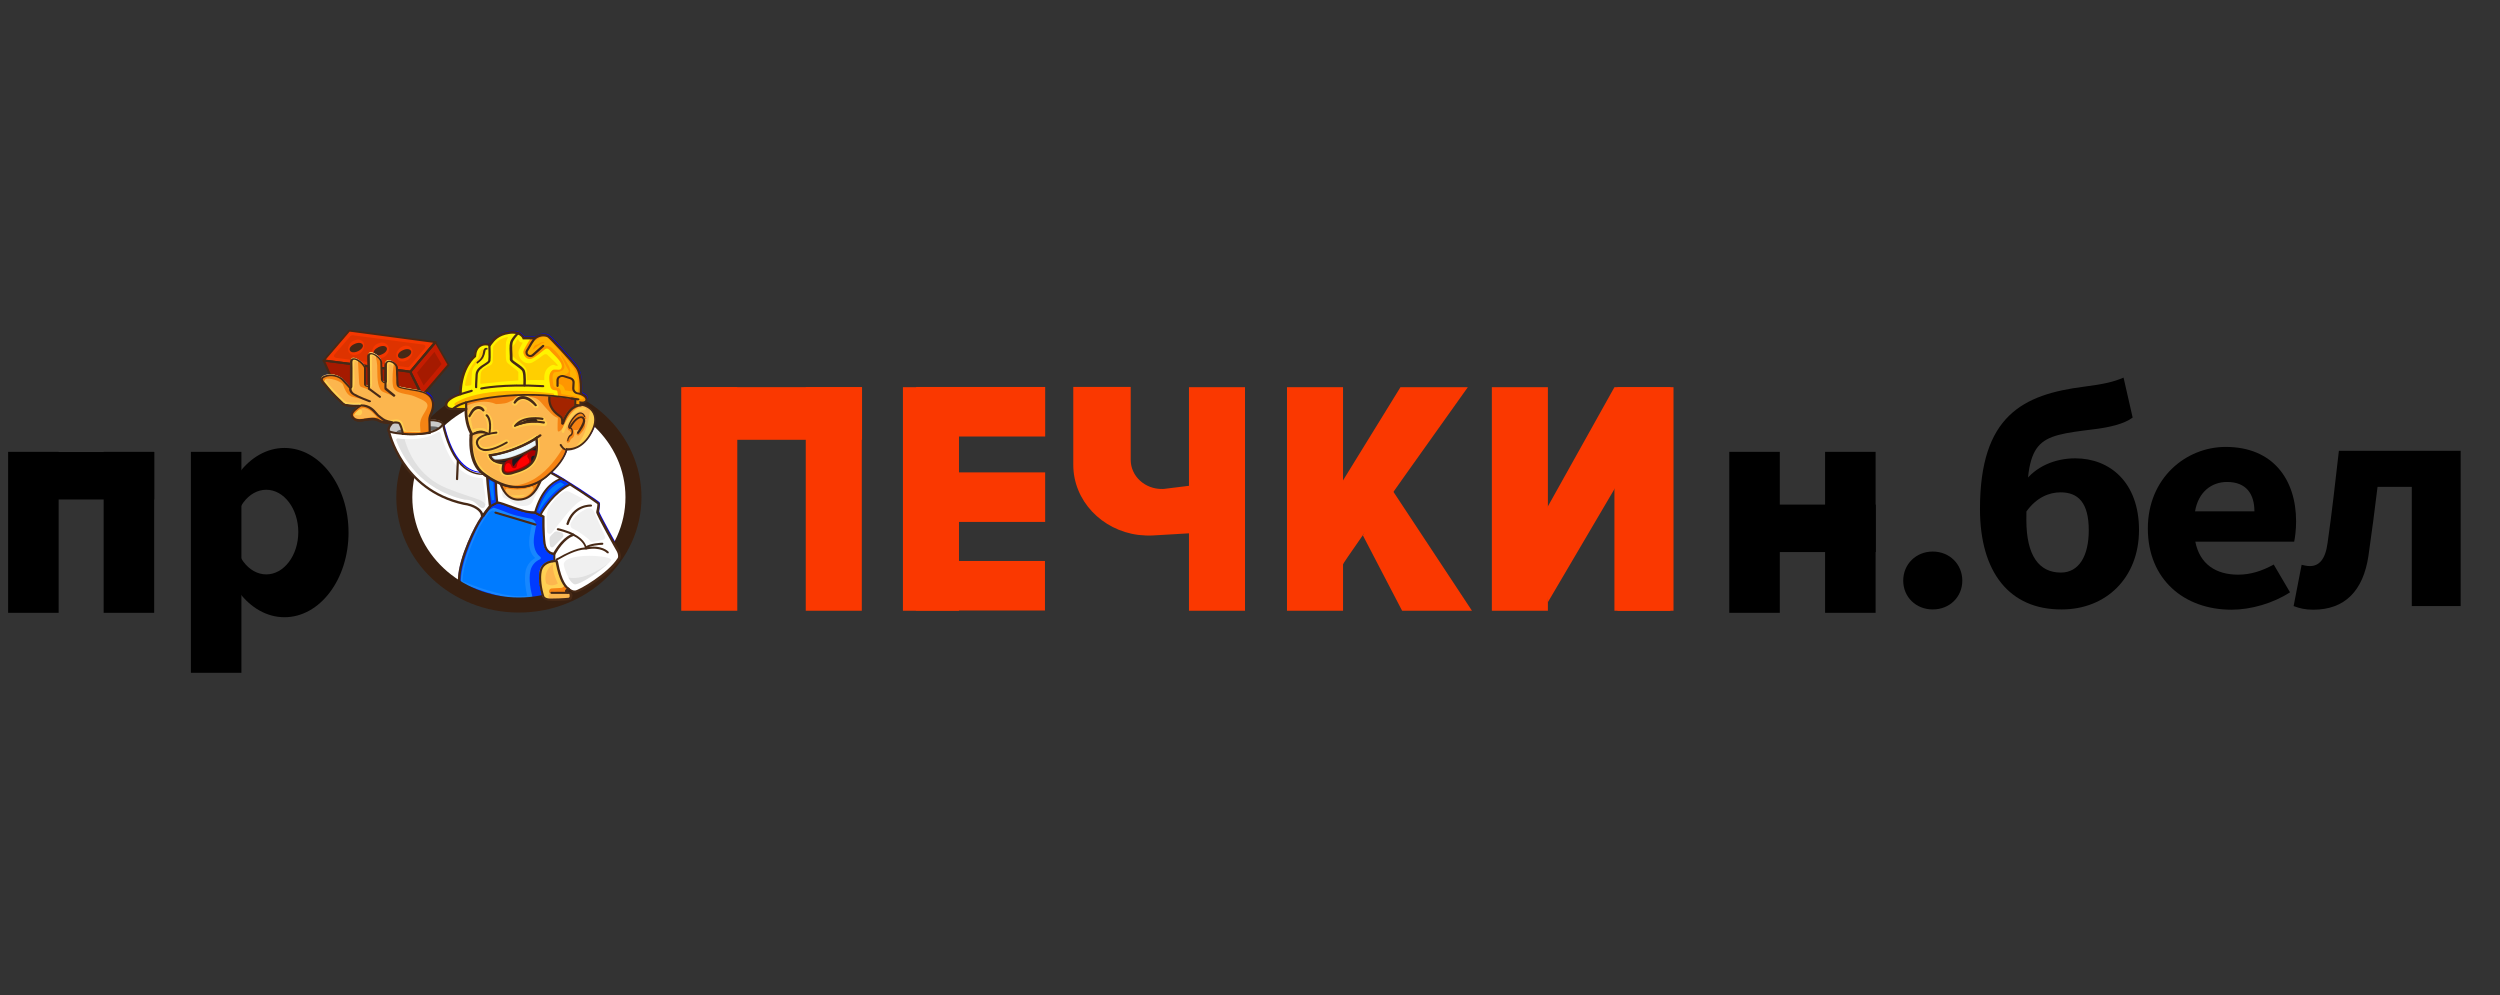 <?xml version="1.0" encoding="UTF-8"?> <svg xmlns="http://www.w3.org/2000/svg" xmlns:xlink="http://www.w3.org/1999/xlink" xmlns:xodm="http://www.corel.com/coreldraw/odm/2003" xml:space="preserve" width="50.5mm" height="20.1mm" version="1.1" style="shape-rendering:geometricPrecision; text-rendering:geometricPrecision; image-rendering:optimizeQuality; fill-rule:evenodd; clip-rule:evenodd" viewBox="0 0 5050 2010"><rect x="0" y="0" width="5050" height="2010" fill="#333333" stroke="none"/> <defs> <style type="text/css"> .fil0 {fill:black;fill-rule:nonzero} .fil3 {fill:blue;fill-rule:nonzero} .fil4 {fill:#003BFF;fill-rule:nonzero} .fil7 {fill:#007BFF;fill-rule:nonzero} .fil21 {fill:#171920;fill-rule:nonzero} .fil6 {fill:#1787FF;fill-rule:nonzero} .fil27 {fill:#332413;fill-rule:nonzero} .fil8 {fill:#382011;fill-rule:nonzero} .fil5 {fill:#472916;fill-rule:nonzero} .fil19 {fill:#636363;fill-rule:nonzero} .fil26 {fill:#A32400;fill-rule:nonzero} .fil10 {fill:#A51A00;fill-rule:nonzero} .fil22 {fill:#A80000;fill-rule:nonzero} .fil9 {fill:#C51C00;fill-rule:nonzero} .fil18 {fill:#CACACA;fill-rule:nonzero} .fil24 {fill:#CFDADE;fill-rule:nonzero} .fil12 {fill:#DE3300;fill-rule:nonzero} .fil17 {fill:#E0E0E0;fill-rule:nonzero} .fil25 {fill:#ECF8FC;fill-rule:nonzero} .fil13 {fill:#F0F0F0;fill-rule:nonzero} .fil11 {fill:#F53700;fill-rule:nonzero} .fil14 {fill:#F58313;fill-rule:nonzero} .fil1 {fill:#FA3800;fill-rule:nonzero} .fil15 {fill:#FCB64E;fill-rule:nonzero} .fil23 {fill:red;fill-rule:nonzero} .fil29 {fill:#FF9600;fill-rule:nonzero} .fil30 {fill:#FFB300;fill-rule:nonzero} .fil20 {fill:#FFCD4F;fill-rule:nonzero} .fil31 {fill:#FFCF00;fill-rule:nonzero} .fil16 {fill:#FFD053;fill-rule:nonzero} .fil28 {fill:#FFF300;fill-rule:nonzero} .fil2 {fill:white;fill-rule:nonzero} </style> </defs> <g id="Слой_x0020_1">  <g id="_1519118432"> <rect class="fil0" x="3493.15" y="912.73" width="102.06" height="325.17"></rect> <rect class="fil0" x="3686.68" y="912.73" width="102.06" height="325.17"></rect> <rect class="fil0" transform="matrix(1.2907E-17 -0.198 0.211 1.21378E-17 3499.83 1115.14)" width="484.19" height="1370.54"></rect> <rect class="fil0" x="16.4" y="912.73" width="102.06" height="325.17"></rect> <rect class="fil0" x="209.37" y="912.73" width="102.06" height="325.17"></rect> <rect class="fil0" x="385.6" y="912.73" width="102.06" height="446.32"></rect> <rect class="fil0" transform="matrix(1.2907E-17 -0.198 0.211 1.21378E-17 22.327 1008.97)" width="484.19" height="1370.54"></rect> <path class="fil0" d="M704.06 1075.84c0,94.4 -58.01,170.97 -129.39,170.97 -71.39,0 -129.39,-76.57 -129.39,-170.97 0,-94.41 58,-170.98 129.39,-170.98 71.38,0 129.39,76.57 129.39,170.98zm-166.2 -86.54c-35.69,0 -64.7,38.29 -64.7,85.49 0,47.2 29,85.49 64.7,85.49 35.69,0 64.69,-38.29 64.69,-85.49 0,-47.2 -29,-85.49 -64.69,-85.49z"></path> <rect class="fil1" x="1376.09" y="782.13" width="113.21" height="451.57"></rect> <rect class="fil1" x="1627.62" y="782.13" width="113.21" height="451.57"></rect> <rect class="fil1" transform="matrix(-3.8721E-17 0.198 -0.211 -3.64133E-17 1741.33 782.044)" width="537.1" height="1709.21"></rect> <rect class="fil1" transform="matrix(-3.8721E-17 0.198 -0.211 -3.64133E-17 2110.81 1133.17)" width="505.35" height="1235.6"></rect> <rect class="fil1" transform="matrix(-3.8721E-17 0.198 -0.211 -3.64133E-17 2111.24 954.217)" width="505.35" height="1235.6"></rect> <rect class="fil1" transform="matrix(-3.8721E-17 0.198 -0.211 -3.64133E-17 2111.28 781.695)" width="505.35" height="1235.6"></rect> <rect class="fil1" x="1823.93" y="782.13" width="113.21" height="451.57"></rect> <rect class="fil1" x="2401.72" y="782.13" width="113.21" height="451.57"></rect> <rect class="fil1" x="2599.71" y="782.13" width="113.21" height="451.57"></rect> <rect class="fil1" x="3013.53" y="782.13" width="113.21" height="451.57"></rect> <rect class="fil1" x="3261.15" y="782.13" width="113.21" height="451.57"></rect> <rect class="fil1" x="3267.28" y="782.13" width="113.21" height="451.57"></rect> <path class="fil1" d="M2417.89 979.33l-63.58 7.87c-2.23,0.53 -4.46,0.53 -6.69,0.53 -34.58,0.52 -63.58,-25.7 -63.58,-58.74l0 -147.38 -116 0 0 157.34c0,72.38 57.44,132.17 131.62,141.61 10.04,1.05 19.52,1.57 29.56,1.05l88.67 -5.25 0 -97.03z"></path> <path class="fil1" d="M2828.92 782.13l-154.48 250.7c0,0 40.15,110.66 37.92,108.04 -1.67,-2.62 252.64,-358.74 252.64,-358.74l-136.08 0z"></path> <polygon class="fil1" points="2832.27,1233.7 2973.37,1233.7 2801.6,973.57 2753.07,1081.61 "></polygon> <polygon class="fil1" points="3261.15,782.13 3103.31,1064.82 3126.74,1216.39 3312.46,900.66 "></polygon> <path class="fil0" d="M3844.51 1172.86c0,-33.04 25.65,-58.74 59.67,-58.74 34.02,0 59.68,25.7 59.68,58.74 0,33.04 -25.66,58.22 -59.68,58.22 -34.02,0 -59.67,-25.18 -59.67,-58.22z"></path> <path class="fil0" d="M3999.55 1028.11c0,-188.28 86.45,-231.29 210.26,-247.03 40.15,-5.24 59.12,-9.44 79.75,-18.35l18.4 80.77c-17.29,13.11 -47.96,19.93 -78.08,23.6 -118.79,14.68 -136.64,17.3 -136.64,183.04 0,72.38 25.66,106.46 69.72,106.46 36.25,0 56.33,-33.04 56.33,-85.48 0,-56.12 -21.75,-76.58 -56.89,-76.58 -22.87,0 -48.52,9.97 -69.16,38.81l-4.46 -59.26c22.87,-31.47 61.91,-48.25 103.18,-48.25 70.27,0 128.83,48.77 128.83,144.75 0,96.5 -66.37,160.49 -156.16,160.49 -105.4,0.52 -165.08,-75 -165.08,-202.97z"></path> <path class="fil0" d="M4338.64 1067.44c0,-101.74 76.96,-164.68 157.27,-164.68 94.81,0 142.22,65.04 142.22,150.52 0,16.79 -2.23,33.57 -3.91,40.91l-199.66 0c8.93,45.63 41.83,66.61 86.45,66.61 25.09,0 47.96,-7.34 71.94,-20.45l32.91 56.11c-34.03,22.03 -78.64,35.14 -118.24,35.14 -95.37,0 -168.98,-60.83 -168.98,-164.16zm215.27 -34.61c0,-34.62 -16.17,-59.26 -55.21,-59.26 -31.23,0 -58,19.93 -64.69,59.26l119.9 0z"></path> <path class="fil0" d="M4633.11 1224.26l16.17 -83.39c5.02,1.05 10.04,2.62 16.73,2.62 17.85,0 31.23,-12.58 35.7,-46.67 8.92,-61.89 15.61,-123.78 22.86,-186.19l245.95 0 0 313.63 -98.71 0 0 -240.73 -69.16 0c-5.58,45.63 -11.71,93.36 -18.4,139.51 -10.6,70.28 -47.41,108.56 -111.54,108.56 -15.62,0 -27.33,-2.62 -39.6,-7.34z"></path> <ellipse class="fil2" cx="1048.16" cy="1004.51" rx="231.45" ry="217.65"></ellipse> <path class="fil3" d="M1063.78 1217.97c-52.98,0 -126.05,-30.42 -135.53,-34.62 -0.56,-0.52 -1.11,-1.05 -1.11,-1.57l-1.12 -11.54c1.12,-44.58 36.25,-111.71 44.62,-123.78 2.23,-3.14 2.23,-6.29 1.12,-9.96 -3.91,-8.39 -17.85,-15.74 -34.58,-18.36 -126.6,-28.32 -151.7,-145.8 -152.26,-147.37 -2.23,-6.3 3.35,-13.11 7.26,-16.79 -6.7,0.53 -20.08,0.53 -26.22,-4.19 -7.8,-4.72 -17.28,-3.15 -27.88,-1.58l-1.67 0.53c-9.49,1.57 -20.08,2.1 -25.1,-8.92 -3.35,-6.82 6.69,-15.21 13.94,-20.45 -10.59,0.52 -26.77,0 -31.23,-4.2 -4.46,-4.19 -25.1,-23.6 -32.35,-33.56 -1.67,-2.1 -3.34,-4.2 -5.02,-5.77 -3.9,-4.72 -7.8,-8.39 -6.69,-12.59 0.56,-2.1 2.79,-4.2 6.69,-5.77 13.95,-5.77 30.68,-0.52 37.93,7.34 4.46,4.72 9.48,9.97 12.83,14.17 0.55,0.52 1.11,0.52 1.11,0.52 0,0 0.56,-0.52 0.56,-1.05 0,-12.58 0,-35.66 0,-48.25 0,-3.67 1.11,-6.29 3.35,-7.34 3.34,-2.1 8.36,0 11.71,1.57 7.81,4.2 16.17,12.59 16.17,18.36 0,3.15 0,6.82 0,10.49 0,7.87 0,16.26 0,20.45 0,1.58 0,2.63 2.79,3.15 0.56,0 1.12,0 1.67,-0.52 0.56,-0.53 0.56,-0.53 0.56,-1.05 0,-7.87 0,-46.68 -0.56,-58.22 0,-3.15 1.12,-4.72 2.79,-5.77 3.35,-2.1 8.37,0 11.16,1.58 6.69,3.67 13.94,11.01 13.94,17.3 0,6.82 0.56,15.74 0.56,22.55 0,4.72 0.56,8.92 0.56,11.54 0,1.58 0.56,3.15 2.23,4.2 0.56,0.53 1.11,0.53 1.67,0 0,0 0.56,-0.53 0.56,-1.05 0,-7.34 0.56,-20.98 0,-31.99 0,-5.77 2.79,-9.44 7.81,-9.44 7.25,0 17.29,6.82 17.29,14.16 0,4.72 0,9.96 0.56,14.68 0,5.25 0,10.49 0.55,15.74 0,7.86 0,7.86 25.1,12.58 4.46,0.53 9.48,1.58 15.62,2.63 13.94,2.62 23.42,7.86 27.88,16.26 6.69,12.06 1.67,26.22 -1.11,31.46 -2.79,5.77 -2.79,9.97 -2.79,11.54 11.71,0 25.09,2.62 27.88,8.92 14.5,63.98 40.16,97.55 75.85,99.65 -26.77,-21.51 -22.87,-73.43 -21.75,-80.25 -10.6,-18.35 -10.6,-41.43 -10.6,-47.72l-24.55 -0.01c-13.94,0 -15.05,-8.39 -15.05,-8.91 0,-13.11 22.86,-21.51 29,-23.08 0.55,-51.4 25.09,-72.9 29,-76.05 1.11,-9.96 4.46,-17.31 10.59,-21.5 7.25,-4.72 16.18,-3.67 19.52,-2.62 0.56,-0.53 1.12,-1.58 1.67,-2.1 5.58,-7.34 14.5,-18.88 37.37,-22.55 22.31,-3.67 29.56,7.86 31.23,11.01l21.76 0c11.71,-8.91 23.42,-6.29 27.88,-3.67 4.46,2.62 45.73,46.68 58,63.46 10.6,14.69 8.93,45.63 8.93,52.97 3.34,1.05 11.71,5.25 11.15,12.07 0,2.09 -1.11,3.67 -2.23,5.24 -2.79,2.1 -7.25,2.1 -10.04,2.1l0 3.15c6.13,0 17.29,4.19 23.98,13.63 5.58,7.34 9.48,20.98 -1.11,41.43 -18.41,36.72 -44.62,37.77 -51.31,37.24 -5.58,20.98 -25.66,40.39 -31.24,45.63 24.54,12.06 93.14,58.22 95.93,61.36 1.67,2.1 1.11,6.3 0,13.12 -0.56,2.09 -0.56,4.19 -0.56,5.76 0.56,4.2 32.91,62.42 41.27,77.63 2.23,4.19 5.02,12.06 1.67,16.25 -19.51,31.47 -78.63,67.14 -88.67,67.14 -7.25,0.52 -12.27,-3.67 -13.94,-5.77 -1.68,1.05 -2.79,2.1 -3.35,3.15 0,0 0,0 0,0.52 0.56,1.05 2.23,1.57 4.46,1.57 2.79,0 5.02,2.63 5.02,6.82 0,3.67 -1.67,7.87 -6.69,8.39 -1.68,0 -3.91,0 -6.14,0.53 -7.25,0.53 -16.73,1.05 -27.88,1.05 -10.04,0.52 -14.5,-2.62 -16.73,-4.72l-3.35 5.24c0,0.53 -0.56,0.53 -1.12,1.05 -10.59,4.72 -20.63,5.77 -31.22,5.77zm-134.41 -37.24c8.92,3.67 113.21,47.73 162.29,30.42l3.91 -5.77c0.55,-0.52 1.11,-1.05 1.67,-1.05 1.11,0 1.67,0.53 1.67,1.05 1.12,1.58 4.47,4.72 15.06,4.72 11.16,0 20.64,-0.52 27.89,-1.05 2.23,0 4.46,0 6.13,-0.52 3.9,0 3.9,-4.72 3.35,-5.25 0,-2.09 -1.12,-4.19 -2.23,-4.19 -3.91,0 -6.14,-1.58 -7.25,-3.15 -0.56,-1.05 -0.56,-2.62 0,-3.67 1.11,-1.05 3.34,-3.15 4.46,-4.2 1.11,-0.52 2.23,-0.52 2.79,0.53 1.11,1.04 5.58,5.24 12.27,5.24 8.36,-0.52 66.36,-33.56 86.44,-66.08 2.23,-2.63 0.56,-9.44 -1.67,-13.64 -0.56,-0.52 -41.83,-73.95 -41.83,-78.67 0,-1.57 0.56,-3.67 1.11,-6.29 0.56,-3.68 1.68,-9.97 0.56,-11.02 -2.23,-2.62 -70.83,-49.3 -95.92,-61.36 -0.56,-0.53 -1.12,-1.05 -1.12,-1.57 0,-0.53 0,-1.05 0.56,-1.58 4.46,-3.67 26.21,-24.12 31.23,-45.63 0,-1.05 1.12,-1.57 2.23,-1.57 5.02,0.52 30.68,1.05 49.08,-35.67 7.81,-15.73 8.37,-28.84 1.12,-38.81 -6.7,-9.44 -17.85,-12.58 -22.31,-12.58 -0.56,0 -1.12,0 -1.67,-0.53 -0.56,-0.52 -0.56,-1.05 -0.56,-1.57l0 -4.72c0,-0.53 0,-1.05 0.56,-1.58 0.55,-0.52 1.11,-0.52 1.67,-0.52 1.67,0 6.13,0.52 8.37,-1.58 1.11,-0.52 1.11,-1.57 1.67,-3.14 0,-5.77 -8.37,-8.92 -10.04,-9.97 -1.12,-0.52 -1.67,-1.05 -1.12,-2.1 0,-3.67 2.23,-37.23 -8.36,-51.92 -12.27,-16.78 -52.98,-60.31 -56.89,-62.41 -3.9,-2.1 -14.5,-4.72 -24.54,3.67 -0.56,0.53 -1.11,0.53 -1.11,0.53l-22.87 0c-1.12,0 -1.67,-0.52 -2.23,-1.05 -1.12,-2.09 -6.69,-13.11 -28.44,-9.96 -21.2,3.15 -29.56,13.64 -35.14,21.5 -0.56,1.05 -1.12,1.58 -2.23,2.63 -0.56,0.52 -1.67,1.04 -2.23,0.52 -1.67,-0.52 -10.6,-2.62 -17.29,2.1 -5.58,3.67 -8.92,9.96 -9.48,19.4 0,0.53 -0.56,1.05 -0.56,1.58 -2.79,2.1 -27.88,22.55 -28.44,75 0,1.05 -0.56,1.57 -1.68,2.09 -2.79,1.05 -27.88,8.92 -27.32,20.46 0,0 0.55,6.29 12.26,6.29l25.1 0c0.56,0 1.12,0 1.68,0.53 0.56,0.52 0.56,1.04 0.56,1.57 0,4.72 0,28.32 10.59,47.2l0 0.53 0 0.52c0,2.63 -6.13,59.79 22.87,79.72 0.56,0.53 1.11,1.58 0.56,2.1 -0.56,1.05 -1.12,1.57 -2.23,1.57 0,0 0,0 0,0 -38.48,-0.52 -65.81,-34.61 -80.87,-101.74 -1.68,-4.2 -12.83,-7.34 -25.66,-6.82 -1.11,0 -2.23,-0.53 -2.23,-1.58 0,-1.57 0,-6.29 2.79,-13.63 2.23,-5.25 7.25,-18.36 1.12,-29.37 -4.47,-7.34 -12.83,-12.59 -25.66,-14.69 -6.13,-1.05 -11.15,-2.09 -15.61,-2.62 -25.1,-4.2 -27.33,-4.72 -27.89,-15.21 0,-5.24 0,-10.49 -0.56,-15.73 0,-4.72 0,-9.45 -0.56,-14.69 0,-5.77 -8.36,-11.54 -14.5,-11.54 0,0 0,0 0,0 -3.34,0 -5.01,2.1 -5.01,6.3 0,11.01 0,24.65 0,31.99 0,1.57 -1.12,3.15 -2.79,3.67 -1.68,0.53 -3.35,0.53 -4.47,-0.52 -2.23,-1.58 -3.34,-4.2 -3.34,-6.3 0,-2.1 0,-6.29 -0.56,-11.54 0,-6.82 -0.56,-15.73 -0.56,-22.55 0,-5.24 -6.13,-11.54 -12.27,-14.68 -3.35,-2.1 -6.69,-2.63 -8.37,-1.58 -1.11,0.53 -1.11,1.58 -1.11,3.15 0.56,11.54 0.56,50.35 0.56,58.22 0,1.05 -0.56,2.62 -1.68,3.15 -1.11,1.04 -2.23,1.04 -3.9,1.04 -3.9,-0.52 -5.58,-2.62 -5.58,-6.29 0,-4.2 0,-12.59 0,-20.45 0,-3.68 0,-7.35 0,-10.49 0,-4.2 -7.25,-12.07 -14.5,-15.74 -3.9,-2.1 -7.25,-2.62 -8.92,-1.57 -1.67,1.04 -1.67,3.14 -1.67,4.72 0,12.58 0,35.66 0,48.25 0,1.57 -1.12,3.15 -2.79,3.67 -1.68,0.52 -3.35,0 -4.46,-1.05 -3.35,-3.67 -8.37,-9.44 -12.83,-14.16 -7.25,-7.34 -22.87,-11.54 -34.58,-6.82 -2.79,1.05 -4.46,2.62 -5.02,3.67 -0.56,2.62 2.79,6.3 6.14,9.97 1.67,2.09 3.34,4.19 5.02,6.29 6.69,8.92 24.54,26.22 31.78,33.04 2.79,2.62 15.06,4.2 31.79,3.15 1.12,0 1.68,0.53 2.23,1.57 0.56,1.05 0,1.58 -1.11,2.1 -8.92,5.77 -17.85,13.64 -15.06,18.36 3.35,6.82 9.48,8.91 21.75,6.82l1.67 -0.53c10.6,-1.57 21.76,-3.67 30.12,2.1 6.14,4.19 19.52,4.19 24.54,3.67 1.12,0 2.23,0.52 2.79,1.57 0.56,1.05 0,2.1 -0.56,3.15 -3.35,3.15 -8.36,8.92 -6.13,14.16 0.56,1.58 25.09,117.48 150.02,145.28 17.85,2.62 32.35,10.49 36.81,19.93 2.23,4.2 1.67,8.39 -1.11,12.59 -8.93,12.06 -42.95,78.14 -44.06,122.2l3.9 11.01zm0 0c0,0 0,0 0,0 0,0 0,0 0,0zm-0.56 -385.49c0,0 0,0 0,0 0,0 0,0 0,0zm245.39 -0.52c0,0 0,0 0,0 0,0 0,0 0,0zm-216.39 -76.05c0,0 0,0 0,0 0,0 0,0 0,0zm100.39 -36.71c0,0 0,0 0,0 0,0 0,0 0,0z"></path> <path class="fil4" d="M989.6 1022.34c0,0 0,0.53 0,0.53 -1.11,1.57 -7.25,7.86 -13.94,18.35 -0.56,0.53 -2.23,3.67 -3.91,5.77 -10.04,13.64 -42.94,79.72 -44.61,122.73l0 0 1.11 11.54c0,0 0,0.52 0.56,0.52 7.25,3.15 113.77,48.25 163.97,30.42 0,0 0.56,0 0.56,-0.52l3.9 -6.3 0.56 -1.05c-3.91,-13.11 -8.92,-36.18 -5.02,-51.92 3.9,-15.74 20.08,-18.88 25.65,-18.88l1.68 0 0 -14.69c0,0 -16.18,0.53 -19.52,-19.92 -3.35,-20.46 -2.23,-55.07 -2.23,-55.07 0,0 -2.23,-1.05 -4.47,-2.1l-12.82 -6.29c0,0 -7.81,1.04 -22.87,-2.63 -14.5,-3.67 -41.83,-14.68 -47.96,-16.26 -6.13,-1.57 -6.13,-1.57 -6.13,-1.57l-14.51 7.34z"></path> <path class="fil5" d="M987.93 1025.49l-0.56 -3.15c0,-0.53 -5.02,-44.58 -5.58,-59.27l0 -1.05 2.23 -1.57 1.68 0.53c3.34,2.62 9.48,5.76 16.73,9.44l1.11 0.52 0 1.05c0.56,17.83 2.79,41.43 2.79,41.96l0 1.57 -18.4 9.97zm-1.67 -58.74c0.55,14.16 3.9,42.48 5.01,51.92l10.04 -5.25c-0.55,-5.24 -2.23,-24.12 -2.78,-39.33 -4.47,-2.62 -8.93,-5.25 -12.27,-7.34z"></path> <path class="fil5" d="M1092.22 1043.32c0,0 0,0 0,0l-14.5 -7.34 0.56 -1.58c13.94,-47.2 37.37,-63.46 54.1,-68.7l1.11 -0.53 1.12 0.53c5.58,3.67 11.71,7.34 17.85,11.01l3.34 2.1 -3.34 1.57c-31.79,15.21 -52.43,48.78 -58.01,58.74l0 0 0.56 0 -2.79 4.2zm-8.92 -9.44l7.25 3.67c0,0 0,0 0,0 5.57,-9.96 25.09,-42.48 56.33,-58.74 -5.02,-3.15 -9.49,-5.77 -13.95,-8.92 -15.61,5.25 -36.25,20.98 -49.63,63.99z"></path> <path class="fil5" d="M1063.78 1218.49c-53.54,0 -126.6,-30.42 -136.08,-34.61 -1.12,-0.53 -1.68,-1.05 -1.68,-2.1l-1.11 -11.54c1.11,-45.1 36.25,-112.24 45.17,-124.3 1.12,-1.57 2.23,-3.67 2.79,-4.72l0.56 -1.05c6.69,-9.96 12.27,-16.26 13.94,-18.35l0 -1.05 16.74 -8.39 6.69 1.57c2.79,0.53 8.36,2.62 15.61,5.25 10.6,3.67 23.43,8.39 32.35,11.01 13.94,3.67 21.75,2.62 21.75,2.62l0.56 0 13.39 6.82c2.23,1.05 4.46,2.1 4.46,2.1l1.11 0.52 0 1.05c0,0.53 -0.56,34.62 2.23,54.55 2.79,18.35 16.73,18.35 17.29,18.35l2.23 0 0 18.88 -3.9 0c-3.35,0 -19.52,1.57 -23.43,17.31 -3.35,14.68 0.56,35.66 5.02,50.87l0 1.05 -5.58 8.39 -1.11 0.53c-7.81,4.19 -17.85,5.24 -29,5.24zm-133.29 -38.28c10.04,4.19 112.65,47.2 161.17,30.42l3.91 -5.77c-2.23,-6.82 -9.48,-33.57 -5.02,-52.45 3.35,-14.16 16.73,-19.93 27.33,-20.45l0 -11.02c-5.02,-0.52 -16.73,-4.19 -19.52,-21.5 -2.79,-18.36 -2.79,-47.73 -2.23,-54.02 -0.56,-0.53 -1.67,-1.05 -2.79,-1.57l-12.27 -6.3c-2.23,0 -10.04,0.53 -22.87,-3.15 -8.92,-2.09 -22.3,-6.81 -32.9,-11.01 -6.69,-2.62 -12.83,-4.72 -15.06,-5.24l-5.02 -1.05 -12.82 6.82c0,0 -0.56,0.52 -0.56,0.52 -0.56,0.53 -6.69,7.34 -13.95,17.83l-0.55 1.05c-0.56,1.05 -2.23,3.67 -3.35,5.25 -8.92,12.06 -42.95,78.14 -44.06,121.67l0.56 9.97zm56.88 -157.87l0 0 0 0zm0.56 -1.05c-0.56,0 -0.56,0 0,0 -0.56,0 -0.56,0 0,0z"></path> <path class="fil6" d="M1091.11 1124.61c2.23,1.58 1.67,4.2 -0.56,5.25 -8.37,3.67 -16.18,11.01 -18.97,22.55 -4.46,18.36 1.12,43.01 3.91,52.97l-1.12 1.58c-6.13,2.09 -13.38,2.62 -21.75,2.62 0,0 0,0 0,0 -43.5,0 -104.29,-25.18 -121.02,-32l-0.56 -6.29c1.12,-39.86 31.23,-103.85 40.71,-118 1.12,-1.58 2.79,-4.2 3.35,-5.25l0.56 -0.52c6.13,-9.45 11.15,-15.74 12.27,-17.31l8.92 -4.72 2.23 0.52c1.68,0.53 7.81,2.63 13.39,4.72 10.04,4.2 22.86,8.92 31.79,11.02 10.04,2.62 29.55,6.29 29.55,6.29 6.14,2.1 10.04,8.39 8.93,14.69 -2.23,11.53 -6.14,26.74 -3.91,38.81 1.68,11.53 6.7,18.88 12.28,23.07z"></path> <path class="fil7" d="M1049.83 1204.33c-39.59,0 -94.81,-21.5 -115.44,-30.42l0 -3.15c1.67,-38.28 30.67,-101.74 39.59,-114.86 1.12,-2.09 2.79,-4.72 3.35,-5.76l0.56 -0.53c5.02,-7.87 9.48,-13.11 11.15,-15.21l5.58 -3.15 0 0c1.68,0.53 8.37,3.15 12.83,4.72 10.59,4.2 23.42,8.92 32.35,11.54 8.92,2.62 25.65,5.25 29.55,6.29 3.35,1.58 5.02,4.72 4.47,8.4 -0.56,1.57 -0.56,3.14 -1.12,5.24 -2.23,11.01 -5.02,24.13 -3.35,35.67 1.68,12.06 6.7,19.93 11.72,24.12 -9.49,5.25 -16.18,14.16 -18.97,24.65 -3.9,17.31 0,39.86 2.79,51.4 -3.34,0.53 -8.92,1.05 -15.06,1.05l0 0z"></path> <path class="fil4" d="M1004.1 1014.47c0,0 -2.23,-24.12 -2.79,-41.96 -6.69,-3.14 -12.27,-6.81 -16.73,-9.44 0,0 -0.56,0 -0.56,0 0.56,13.64 5.02,55.07 5.58,58.74l14.5 -7.34z"></path> <path class="fil7" d="M993.5 1010.8c-1.11,-9.96 -7.8,-37.23 -3.34,-39.86 1.67,-1.05 3.34,1.58 5.58,2.63 0.55,0.52 1.11,1.04 1.11,1.57 0,12.59 1.12,26.75 1.67,33.56 0,0.53 -0.55,1.05 -1.11,1.58l-3.91 0.52z"></path> <path class="fil4" d="M1093.34 1041.75c-1.12,-0.53 -1.68,-2.1 -1.12,-3.15 5.02,-9.44 26.21,-44.06 59.12,-59.79 -6.14,-4.2 -12.27,-7.87 -17.85,-11.01 -15.06,4.71 -38.48,19.92 -52.42,67.65l12.27 6.3z"></path> <path class="fil7" d="M1087.2 1032.31c12.83,-39.86 32.9,-53.5 45.17,-58.22 2.23,1.57 5.02,3.15 7.81,4.72 -26.77,16.26 -44.06,42.48 -51.31,54.54l-1.67 -1.04z"></path> <path class="fil5" d="M1081.62 1061.68c0,0 -0.55,0 -0.55,0l-80.87 -24.13c-1.12,-0.52 -1.68,-1.57 -1.68,-2.62 0.56,-1.05 1.68,-1.58 2.79,-1.58l80.87 24.13c1.12,0.53 1.67,1.57 1.67,2.62 -0.55,1.05 -1.11,1.58 -2.23,1.58z"></path> <path class="fil5" d="M1092.78 1043.32c-0.56,0 -0.56,0 -1.12,0l-12.27 -6.29c-1.11,-0.53 -1.67,-1.58 -1.11,-2.63 0.56,-1.05 1.67,-1.57 2.79,-1.05l12.27 6.3c1.11,0.52 1.67,1.57 1.11,2.62 -0.56,0.53 -1.11,1.05 -1.67,1.05z"></path> <path class="fil5" d="M989.6 1024.44c-0.56,0 -1.67,-0.53 -1.67,-1.05 -0.56,-1.05 0,-2.1 1.11,-2.62l14.5 -7.35c1.12,-0.52 2.23,0 2.79,1.05 0.56,1.05 0,2.1 -1.11,2.63l-14.5 7.34c-0.56,0 -0.56,0 -1.12,0z"></path> <path class="fil8" d="M1048.16 1237.37c-136.64,0 -247.62,-104.37 -247.62,-232.86 0,-128.5 110.98,-232.87 247.62,-232.87 136.64,0 247.62,104.37 247.62,232.87 0,128.49 -110.98,232.86 -247.62,232.86zm0 -435.31c-118.79,0 -215.27,90.74 -215.27,202.45 0,111.71 96.48,202.44 215.27,202.44 118.79,0 215.28,-90.73 215.28,-202.44 0,-111.71 -96.49,-202.45 -215.28,-202.45z"></path> <polygon class="fil9" points="852.96,799.44 828.98,751.19 879.73,690.88 905.95,737.03 "></polygon> <polygon class="fil10" points="842.37,752.76 877.5,710.8 892,735.46 855.75,778.46 "></polygon> <polygon class="fil10" points="852.96,799.44 676.73,778.46 653.86,728.11 828.98,751.19 "></polygon> <polygon class="fil5" points="822.29,732.83 846.83,699.27 710.75,679.86 685.09,717.62 "></polygon> <path class="fil11" d="M879.73 690.88l-50.75 60.31 -175.12 -22.55 51.87 -60.32 174 22.56zm-172.89 17.3c2.23,4.2 9.49,4.72 16.74,1.05 7.25,-3.67 11.15,-9.44 8.92,-13.11 -2.23,-4.2 -9.48,-4.72 -16.73,-1.05 -7.25,3.15 -11.16,8.92 -8.93,13.11zm48.52 6.3c2.23,4.19 9.49,4.72 16.74,1.05 7.25,-3.15 11.15,-9.45 8.92,-13.12 -2.23,-4.19 -9.48,-4.72 -16.73,-1.04 -7.25,3.67 -11.16,8.91 -8.93,13.11zm49.08 6.29c2.23,4.2 9.48,4.72 16.74,1.05 7.25,-3.15 11.15,-9.44 8.92,-13.11 -2.23,-4.2 -9.48,-4.72 -16.73,-1.05 -7.25,3.14 -11.16,8.91 -8.93,13.11z"></path> <path class="fil12" d="M675.61 716.05l32.35 -37.24c1.11,-1.05 2.79,-1.57 4.46,-1.57l143.33 18.88c3.35,0.53 5.02,4.2 2.79,6.82l-31.23 37.24c-1.12,1.04 -2.79,1.57 -4.46,1.57l-143.89 -18.88c-3.91,-0.53 -5.58,-4.2 -3.35,-6.82zm145.01 -17.83c-3.35,0 -6.14,1.05 -9.48,2.62 -8.37,5.24 -12.83,14.68 -9.49,22.03 2.23,4.72 6.14,7.34 11.72,7.34 3.34,0 6.13,-1.05 9.48,-2.62 8.36,-5.25 12.82,-14.69 9.48,-22.03 -2.23,-4.72 -6.69,-7.34 -11.71,-7.34zm-48.52 -6.3c-3.35,0 -6.7,1.05 -10.04,2.63 -3.91,2.09 -6.7,4.72 -8.37,8.39 -2.79,4.72 -2.79,9.44 -1.11,14.16 2.23,4.72 6.69,7.34 12.27,7.34 3.34,0 6.69,-1.05 10.03,-2.62 8.93,-5.25 13.39,-14.69 9.49,-22.03 -2.24,-4.72 -7.26,-7.87 -12.27,-7.87zm-47.41 -5.76c-2.79,-0.53 -6.13,0.52 -9.48,1.57 -3.9,1.57 -6.69,4.2 -8.92,7.34 -2.79,4.2 -3.91,9.44 -2.79,13.64 1.67,4.72 5.57,7.86 10.59,8.39 2.79,0.52 6.14,-0.53 9.48,-1.58 3.91,-1.57 6.7,-4.19 8.93,-7.34 2.79,-4.19 3.9,-9.44 2.79,-13.63 -1.12,-4.72 -5.58,-7.87 -10.6,-8.39z"></path> <path class="fil5" d="M828.98 753.29c0,0 -0.56,0 0,0l-175.68 -23.08c-0.56,0 -1.67,-0.52 -1.67,-1.05 -0.56,-0.52 0,-1.57 0.56,-2.1l51.86 -60.31c0.56,-0.52 1.12,-1.05 2.23,-0.52l174.01 23.07c0.56,0 1.67,0.53 1.67,1.05 0,0.53 0,1.58 -0.56,2.1l-50.75 60.31c-0.55,0 -1.11,0.53 -1.67,0.53zm-171.21 -26.75l170.1 22.03 47.4 -56.12 -168.98 -22.55 -48.52 56.64z"></path> <path class="fil5" d="M852.96 801.54c0,0 0,0 0,0 -1.11,0 -1.67,-0.53 -2.23,-1.05l-23.98 -48.25c-0.56,-0.53 0,-1.58 0,-2.1l50.75 -60.31c0.56,-0.53 1.12,-1.05 1.68,-0.53 0.55,0 1.67,0.53 1.67,1.05l26.77 46.15c0.56,0.53 0.56,1.58 0,2.1l-52.98 62.41c0,0 -1.12,0.53 -1.68,0.53zm-21.75 -50.35l22.31 44.05 50.2 -58.74 -23.99 -41.95 -48.52 56.64z"></path> <path class="fil5" d="M852.96 801.54c0,0 0,0 0,0l-176.79 -20.98c-0.56,0 -1.67,-0.53 -1.67,-1.05l-22.87 -50.35c-0.56,-0.52 0,-1.57 0,-2.1 0.56,-0.52 1.11,-1.04 2.23,-1.04l175.12 22.55c0.56,0 1.11,0.52 1.67,1.05l23.98 48.25c0.56,0.52 0,1.57 0,2.1 0.01,1.04 -1.11,1.57 -1.67,1.57zm-175.12 -24.65l171.22 19.93 -21.75 -44.06 -170.1 -22.03 20.63 46.16z"></path> <path class="fil2" d="M1004.1 1014.47c0,0 0,0 6.14,1.58 6.13,1.57 32.9,12.58 47.96,16.26 14.5,3.67 22.87,2.62 22.87,2.62 14.5,-47.21 37.36,-62.41 52.42,-67.66 1.67,1.05 3.35,2.1 4.46,3.15l0 0c-10.59,-6.29 -19.52,-12.06 -25.65,-14.68 -0.56,0 -1.12,-0.53 -1.12,-0.53 -32.9,33.04 -70.27,31.99 -92.58,24.65 -6.13,-2.1 -12.27,-4.72 -17.29,-7.34 0.56,18.35 2.79,41.95 2.79,41.95z"></path> <path class="fil13" d="M1076.05 1012.9c-2.23,5.24 -7.81,8.39 -13.95,8.92 -0.56,0 -1.11,0 -1.11,0 -11.71,2.09 -23.43,-4.2 -31.23,-10.49 -2.79,-2.1 -6.14,-3.15 -8.93,-4.2 -3.34,-1.05 -6.13,-3.67 -6.13,-6.82 0,-3.15 -0.56,-6.82 -0.56,-9.96 0.56,0 0.56,0 1.12,0.52 9.48,3.15 20.07,4.72 30.67,4.72 12.83,0 30.12,-2.62 48.52,-12.59 -7.25,7.35 -12.83,17.31 -18.4,29.9z"></path> <path class="fil14" d="M1091.66 970.42c-27.33,16.78 -55.21,15.21 -73.06,9.44 -2.79,-1.05 -5.02,-1.57 -7.25,-2.62 3.35,10.49 12.83,31.46 34.58,31.99 27.88,0.52 39.04,-22.03 45.73,-38.81z"></path> <path class="fil15" d="M1044.81 1008.18c-10.59,0 -17.84,-6.82 -23.42,-15.21 -1.67,-2.62 0.56,-6.82 3.35,-6.29 6.13,1.57 12.82,2.09 18.96,2.09 10.04,0 20.08,-1.57 29.56,-5.24 3.35,-1.05 5.58,3.15 3.35,6.29 -7.26,10.49 -17.29,17.83 -31.24,17.83 0.56,0.53 -0.56,0.53 -0.56,0.53z"></path> <path class="fil16" d="M1043.7 1003.99c-4.46,0 -7.81,-1.05 -11.71,-3.68 3.35,0.53 7.25,0.53 10.59,0.53 6.7,0 13.39,-0.53 19.52,-1.57 -5.02,3.14 -11.15,4.72 -17.84,4.72l-0.56 0z"></path> <path class="fil5" d="M1077.72 1037.03c-3.9,0 -10.6,-0.53 -20.64,-3.15 -8.92,-2.1 -22.3,-6.82 -32.9,-11.02 -6.69,-2.62 -12.83,-4.72 -15.06,-5.24l-7.25 -1.57 0 -1.58c0,0 -2.23,-24.12 -2.79,-41.96l0 -3.67 3.35 1.58c5.58,2.62 11.71,5.24 17.29,6.81 15.06,4.72 53.54,12.07 90.35,-24.12l1.11 -1.05 2.23 1.05c5.58,2.62 14.5,7.87 26.21,14.68l2.23 1.58 -3.34 2.62 -5.02 -3.15c-15.62,5.25 -36.81,21.51 -50.2,65.56l-0.55 1.57 -1.68 0c-0.55,1.06 -1.67,1.06 -3.34,1.06zm-71.39 -24.13l4.47 1.05c2.78,0.52 8.36,2.62 15.61,5.24 10.6,3.67 23.43,8.39 32.35,11.02 10.59,2.62 17.85,2.62 20.63,2.62 12.83,-42.48 33.47,-59.27 49.64,-66.09 -7.25,-4.19 -12.83,-7.34 -16.73,-9.44 -37.93,36.72 -78.08,28.85 -93.7,24.13 -4.46,-1.57 -9.48,-3.67 -14.5,-5.77 0,15.21 1.67,32.52 2.23,37.24z"></path> <path class="fil5" d="M1047.04 1011.33c-0.55,0 -0.55,0 -1.11,0 -23.43,-0.53 -33.46,-23.6 -36.81,-33.04l-1.12 -4.2 4.47 1.57c2.23,1.05 4.46,1.58 7.25,2.63 11.15,3.67 40.71,9.96 71.39,-8.92l5.57 -3.67 -2.23 5.77c-5.58,12.06 -16.73,39.86 -47.41,39.86zm-32.34 -30.42c4.46,11.01 13.38,25.7 31.23,26.22 22.87,0.53 34.02,-14.68 41.27,-31.47 -30.12,15.74 -58.56,9.97 -69.15,6.3 -1.12,-0.53 -2.24,-0.53 -3.35,-1.05z"></path> <path class="fil2" d="M1146.32 1191.22c1.67,-1.05 3.9,-1.05 5.02,0 2.23,2.1 6.13,4.2 11.71,4.2 8.92,-0.53 68.04,-34.62 87.56,-66.61 2.23,-3.67 0.56,-11.01 -1.68,-15.21 -2.23,-4.2 -41.82,-73.95 -41.82,-78.15 0,-4.19 3.34,-15.21 1.11,-17.83 -1.11,-1.57 -29,-20.45 -55.77,-37.76 -1.11,-0.53 -2.23,-0.53 -3.35,0 -29.55,14.68 -48.52,44.05 -55.77,56.12 -1.67,2.62 -0.55,5.76 2.23,6.82 0,0 0,0 0,0 1.12,0.52 1.68,1.57 1.68,2.62 0,7.34 0,35.66 2.23,53.5 2.23,15.73 12.27,19.4 17.29,19.92 1.11,0 2.79,-0.52 3.34,-1.57 17.29,-28.85 32.35,-35.14 36.81,-36.71 0.56,0 1.68,0 2.23,0 15.62,7.86 21.2,17.83 22.87,23.07 0.56,1.58 -0.56,3.68 -2.79,3.68 -22.31,2.09 -51.31,18.88 -52.98,20.45 -0.56,0.53 -0.56,1.05 -1.12,1.57 -0.55,2.1 -2.78,3.68 -5.01,3.68l-3.91 -0.01c-5.58,0 -21.75,3.15 -25.65,18.88 -3.91,15.74 1.11,38.82 5.02,51.93 0,0 1.67,6.82 16.73,6.29 15.06,-0.52 27.33,-1.05 34.02,-1.57 7.25,-0.53 6.13,-12.06 1.67,-12.06 -4.46,0 -6.69,-3.15 -5.57,-4.72 2.23,0.52 2.78,-0.01 3.9,-0.53z"></path> <path class="fil13" d="M1139.07 1137.72c-2.23,5.77 11.15,40.39 22.31,42.49 11.15,2.09 69.71,-39.34 73.05,-48.78 3.35,-9.44 -88.11,-15.73 -95.36,6.29z"></path> <path class="fil13" d="M1185.36 1027.59c-10.04,4.72 -25.1,13.63 -32.35,29.37 -1.67,3.67 -0.56,8.39 3.35,10.49 10.04,5.24 29,16.78 35.69,25.17 1.67,2.1 4.46,2.62 6.69,2.1 5.02,-1.58 12.83,-3.15 18.96,-4.2 3.35,-0.52 5.58,-3.67 4.47,-6.82l-22.87 -51.39c-2.23,-4.72 -8.92,-6.82 -13.94,-4.72z"></path> <path class="fil13" d="M1140.18 992.97c2.79,-1.05 6.14,-1.05 8.93,0 8.36,4.2 33.46,16.26 29.55,16.78 -15.61,1.05 -46.28,44.58 -64.13,66.61 -2.79,3.67 -8.92,2.1 -9.48,-2.62l-1.12 -25.7c-0.56,-8.92 1.68,-17.83 6.69,-25.7 7.26,-10.49 17.85,-24.13 29.56,-29.37z"></path> <path class="fil17" d="M1126.8 1073.74c-2.23,-0.53 -5.02,-0.53 -6.69,1.05 -3.35,3.14 -8.37,7.86 -9.49,10.49 -1.11,2.62 -0.55,11.01 0.56,17.3 0.56,3.15 4.47,4.2 6.7,2.1l18.4 -18.88c3.35,-3.15 1.67,-8.92 -2.79,-10.49l-6.69 -1.57z"></path> <path class="fil17" d="M1229.42 1137.2c-41.83,31.99 -69.16,31.99 -81.43,29.37 3.9,6.82 8.37,12.59 12.83,13.64 10.04,1.57 54.1,-28.33 68.6,-43.01z"></path> <path class="fil5" d="M1113.41 1213.25c-15.61,0 -17.84,-7.35 -17.84,-7.87 -1.68,-5.25 -10.04,-33.57 -5.02,-52.97 4.46,-18.88 25.09,-20.46 27.33,-20.46l3.9 0 0 -0.52c0,-2.62 2.79,-3.67 5.02,-4.72 0.56,0 1.67,-0.53 3.35,-1.58 8.92,-5.24 32.34,-17.83 51.31,-19.4 -1.12,-4.2 -6.14,-14.69 -22.87,-23.08 -3.35,1.05 -18.96,6.29 -36.81,37.24l-0.56 1.05 -1.11 0c0,0 -18.41,0 -21.76,-22.03 -2.78,-18.36 -2.78,-47.73 -2.23,-54.02 -0.55,-0.53 -1.67,-1.05 -2.78,-1.58 -1.12,-0.52 -2.23,-1.57 -2.23,-2.62 -0.56,-1.05 -0.56,-2.62 0,-3.67 5.57,-9.97 26.77,-44.58 59.67,-60.31l1.11 -0.53 1.12 0.53c22.87,14.68 55.77,36.71 57.44,38.81 1.68,2.09 1.12,6.81 0,13.63 -0.56,2.1 -0.56,4.2 -0.56,5.77 0.56,4.2 29.56,57.17 41.27,77.1 2.23,4.19 5.02,12.58 1.68,17.3 -20.08,32.52 -79.2,67.14 -89.23,67.66 -7.26,0 -11.72,-3.15 -13.95,-5.24 -1.67,1.04 -2.23,2.09 -2.79,2.62 0,0 1.68,1.57 3.91,1.57 3.34,0 5.57,3.15 5.57,7.34 0,5.25 -2.78,8.92 -7.25,8.92l-6.13 0.53c-7.25,0.52 -16.73,1.04 -27.89,1.04 -1.11,-0.51 -1.67,-0.51 -1.67,-0.51zm12.83 -81.82l0 4.2 -8.37 0.52c-3.34,0 -19.52,1.58 -23.42,17.31 -3.35,14.68 0,35.66 5.02,50.87 0,0 1.67,5.25 14.5,4.72 11.15,0 20.63,-0.52 27.88,-1.05l6.14 -0.52c2.23,0 2.79,-2.1 2.79,-3.67 0,-2.62 -0.56,-4.2 -1.12,-4.2 -3.9,0 -6.69,-2.1 -7.81,-3.67 -1.11,-1.57 -0.56,-3.15 0,-4.2 0.56,-1.04 2.23,-2.62 4.47,-4.19l0 0c1.11,-1.05 2.78,-0.53 3.9,0.52 1.11,1.05 5.58,5.25 11.71,4.72 7.81,-0.52 66.37,-34.61 85.89,-65.56 1.67,-2.62 0.56,-8.91 -1.68,-13.11 -0.55,-0.52 -41.82,-73.95 -41.82,-79.19 0,-1.58 0.55,-3.68 1.11,-6.3 0.56,-3.15 1.67,-9.44 1.12,-10.49 -1.68,-1.57 -27.89,-19.93 -55.22,-37.23 -31.23,15.73 -51.31,48.25 -56.89,58.21 2.23,1.05 4.47,2.62 4.47,2.62l1.11 0.53 0 1.05c0,0.52 -0.56,34.61 2.23,54.54 2.23,15.21 12.27,17.84 15.62,18.36 21.19,-35.66 39.59,-38.29 40.15,-38.29l0.56 0 0.56 0.53c23.98,11.54 26.21,27.8 26.21,28.84l0 2.1 -2.23 0.53c-18.4,0 -42.94,13.63 -51.87,18.88 -1.67,1.05 -3.34,1.57 -3.9,2.09 0,0.01 -1.11,0.01 -1.11,0.53z"></path> <path class="fil5" d="M1227.74 1117.79c-0.56,0 -1.11,-0.52 -1.67,-0.52 -0.56,-0.53 -11.71,-13.11 -41.83,-7.34 -1.12,0 -2.23,-0.53 -2.79,-1.58 -0.56,-1.05 0.56,-2.09 1.67,-2.62 32.91,-6.29 45.74,8.39 46.29,8.92 0.56,1.04 0.56,2.09 -0.55,3.14 0,0 -0.56,0 -1.12,0z"></path> <path class="fil5" d="M1183.68 1108.35c-0.56,0 -1.11,0 -1.67,-0.52 -0.56,-1.05 -0.56,-2.1 0,-3.15 8.37,-7.34 33.46,-8.39 34.58,-8.39 1.11,0 2.23,1.05 2.23,2.1 0,1.05 -1.12,2.09 -2.23,2.09 -6.7,0 -25.66,2.1 -31.79,7.35 0,0 -0.56,0.52 -1.12,0.52z"></path> <path class="fil5" d="M1146.32 1060.63c0,0 -0.56,0 -0.56,0 -1.12,-0.53 -1.68,-1.58 -1.68,-2.62 12.83,-40.91 49.64,-38.82 49.64,-38.82 1.12,0 2.23,1.05 2.23,2.1 0,1.05 -1.11,2.1 -2.23,2.1 -1.11,0 -33.46,-1.57 -45.17,36.19 -0.56,0.52 -1.12,1.05 -2.23,1.05z"></path> <path class="fil5" d="M1158.59 1082.65c-0.56,0 -0.56,0 -1.12,-0.52 -10.04,-6.29 -30.67,-11.01 -31.23,-11.01 -1.12,-0.53 -1.67,-1.58 -1.67,-2.63 0.55,-1.05 1.67,-1.57 2.78,-1.57 1.12,0 21.76,5.24 32.35,11.54 1.12,0.52 1.12,2.1 0.56,2.62 0,1.05 -0.56,1.57 -1.67,1.57z"></path> <path class="fil16" d="M1149.66 1198.04c-4.46,0 -6.69,-3.15 -5.57,-4.72 0.56,-1.05 2.23,-2.1 3.34,-3.15 0.56,-0.53 0.56,-1.05 0,-1.57 -3.9,-2.1 -15.61,-12.07 -23.42,-54.55l-6.69 0c-5.58,0 -21.75,3.15 -25.66,18.88 -3.9,15.74 1.12,38.81 5.02,51.93 0,0 1.67,6.82 16.73,6.29 15.06,-0.53 27.33,-1.05 34.02,-1.57 7.81,0 6.69,-12.07 2.23,-11.54z"></path> <path class="fil14" d="M1140.18 1181.26l0 0c0,3.14 -2.79,5.76 -6.13,6.29l-18.96 1.05c-4.47,0 -7.25,4.72 -5.58,8.39l0 0c1.11,2.1 3.35,3.67 6.13,3.67l35.14 -1.05c0,0 -7.25,-4.2 -7.25,-4.2 0,0 0.56,-0.52 1.11,-1.04 1.68,-2.1 1.68,-5.25 0,-7.35l-4.46 -5.76z"></path> <path class="fil15" d="M1116.76 1139.3c0,0 -21.19,14.68 -13.39,39.33 7.25,5.25 15.62,4.72 23.43,0 0,0 -11.71,-23.07 -10.04,-39.33z"></path> <path class="fil15" d="M1115.09 1195.94c-2.79,1.05 -9.48,4.2 -6.14,13.11 2.23,4.72 35.14,1.05 33.47,1.05 0,0 9.48,-2.1 10.04,-2.62 0,-0.53 3.34,-6.29 1.11,-7.87 -2.23,-1.57 -9.48,-2.62 -9.48,-2.62l-24.54 -1.58 -4.46 0.53z"></path> <path class="fil5" d="M1146.88 1199.61l-32.91 0c-1.12,0 -2.23,-1.05 -2.23,-2.1 0,-1.04 1.11,-2.09 2.23,-2.09l32.91 0c1.11,0 2.23,1.05 2.23,2.09 0,1.05 -1.12,2.1 -2.23,2.1z"></path> <path class="fil5" d="M1113.41 1213.25c-15.61,0 -17.84,-7.35 -17.84,-7.87 -1.68,-5.25 -10.04,-33.57 -5.02,-52.97 4.46,-18.88 25.09,-20.46 27.33,-20.46l5.57 0c1.68,0 3.35,1.05 3.91,3.15 7.25,40.91 18.96,50.35 21.75,51.92 1.11,0.53 1.67,1.58 1.67,2.1 0,1.05 -0.56,2.1 -1.11,2.62 -2.23,1.58 -2.79,2.63 -3.35,2.63 0,0 1.67,1.57 3.9,1.57 3.35,0 5.58,3.15 5.58,7.34 0,5.25 -2.79,8.92 -7.25,8.92l-6.13 0.52c-7.26,0.53 -16.74,1.05 -27.89,1.05 -0.56,-0.52 -1.12,-0.52 -1.12,-0.52zm4.47 -77.1c-3.35,0 -19.52,1.58 -23.43,17.31 -3.35,14.68 0,35.66 5.02,50.87 0,0 1.67,5.25 14.5,4.72 11.15,0 20.64,-0.52 27.88,-1.05l6.14 -0.52c2.23,0 2.79,-2.1 2.79,-3.67 0,-2.62 -0.56,-4.2 -1.12,-4.2l0 0c-3.9,0 -6.69,-2.1 -7.81,-3.67 -1.11,-1.57 -0.55,-3.15 0,-4.2 0.56,-0.52 1.68,-1.57 2.79,-2.62 -5.57,-4.2 -15.61,-16.26 -22.3,-53.5l-4.46 0.01 0 0.52zm28.44 54.02c0,0 0,0 0,0 0,0 0,0 0,0z"></path> <path class="fil2" d="M973.99 1040.7c0,-9.97 -15.62,-20.98 -36.81,-23.6 0,0 0,0 0,0 -127.16,-28.33 -151.14,-146.33 -151.14,-146.33 -2.79,-6.82 5.02,-13.64 7.81,-16.79 0.55,-0.52 0,-1.04 -0.56,-1.04 -5.02,0 -20.64,0.52 -27.33,-4.2 -8.37,-5.77 -20.08,-3.15 -30.68,-1.57 -11.15,1.57 -19.51,1.04 -23.42,-7.87 -3.35,-6.82 9.48,-16.26 15.61,-19.93 0.56,-0.53 0.56,-1.58 -0.55,-1.58 -7.81,0.53 -27.89,0.53 -32.35,-3.67 -6.14,-5.24 -25.1,-23.6 -32.35,-33.04 -7.25,-9.44 -18.96,-16.78 -6.13,-22.55 12.82,-5.25 29,-0.53 36.25,6.82 5.02,4.72 10.59,11.54 13.94,15.21 1.12,1.05 3.35,0.52 3.35,-1.05 0,-10.49 0,-36.19 0,-49.82 -0.56,-17.31 27.88,3.14 27.88,12.58 0,9.44 0.56,25.18 0,31.47 0,3.15 2.23,4.2 4.47,4.72 2.23,0 3.9,-1.05 3.9,-3.15 0,-10.49 0,-47.2 -0.56,-58.21 -0.56,-13.12 25.1,1.57 25.1,13.11 0,11.54 0.56,28.32 0.56,34.09 0,3.15 2.23,5.24 4.46,6.29 1.67,1.05 3.35,0 3.35,-1.57 0,-6.29 0.56,-21.5 0,-33.04 0,-15.74 22.3,-5.25 22.3,5.24 0,9.97 0.56,19.93 0.56,30.42 0,10.49 2.23,8.92 41.83,16.26 40.16,7.34 29.56,37.24 25.66,46.15 -2.23,5.25 -2.79,8.92 -2.79,11.02 0,1.04 1.11,2.09 2.23,2.09 11.71,0 23.42,2.63 25.65,7.87 16.18,70.28 44.62,100.7 81.43,100.17 0,0 0.56,0 0.56,0 0.55,0.53 3.34,2.63 7.25,5.25 0,0 0.56,0.52 0.56,0.52 0.55,13.64 5.01,55.07 5.57,58.74 0,0 0,0.53 0,0.53 -1.11,1.57 -7.25,7.87 -13.94,18.36 -1.12,3.15 -1.67,3.15 -1.67,2.1z"></path> <path class="fil13" d="M758.15 836.68l101.5 -32c-3.9,-3.67 -9.48,-5.76 -17.28,-7.34 -6.14,-1.05 -11.16,-2.1 -15.62,-2.62 -25.65,-4.72 -33.46,-5.77 -33.46,-21.5 0,-5.77 0,-11.54 -0.56,-17.31 0,-4.2 0,-8.92 -0.56,-13.11 0,-1.05 -2.79,-3.15 -5.02,-4.2 0,12.06 0,26.75 0,31.99 0,5.77 -5.02,9.97 -11.15,9.97 -2.23,0 -3.91,-0.53 -6.14,-1.58 -5.57,-3.14 -8.36,-7.86 -8.36,-13.11 0,-2.1 0,-6.29 -0.56,-11.01 0,-7.34 -0.56,-15.74 -0.56,-23.08 0,-2.1 -3.35,-5.77 -7.25,-7.87 0.56,16.79 0.56,51.4 0.56,52.97 0,6.3 -5.58,11.54 -12.27,11.54 -0.56,0 -1.12,0 -1.68,0 -7.25,-1.05 -12.27,-6.29 -11.71,-13.11 0,-3.67 0,-12.59 0,-19.93 0,-3.67 0,-7.34 0,-10.49 -0.56,-2.62 -6.13,-7.34 -10.04,-9.96 0,16.25 0,43.53 0,46.67 0,5.77 -5.02,9.97 -10.59,9.97 -3.35,0 -6.14,-1.05 -8.37,-3.67 -3.9,-4.2 -9.48,-10.49 -13.94,-15.21 -2.79,-3.15 -10.04,-6.82 -17.85,-6.82 -2.79,0 -5.58,0.52 -7.81,1.05 1.12,1.05 2.23,2.62 3.35,3.67 1.67,2.1 3.9,4.2 5.58,6.82 6.13,8.39 24.54,25.7 30.67,31.47 1.12,0.52 5.02,1.57 18.4,1.57 2.79,0 5.58,0 7.81,0 0,0 0.56,0 0.56,0 4.46,0 7.81,2.62 9.48,6.29 1.12,3.68 0,7.87 -3.9,9.97 -7.25,4.72 -11.16,8.91 -11.71,10.49 1.11,1.57 2.23,2.62 6.69,2.62 1.67,0 3.9,0 6.69,-0.52l1.68 -0.53c5.57,-1.05 11.15,-2.1 17.28,-2.1 2.23,0 4.47,0 6.7,0.53l-0.56 -0.52z"></path> <path class="fil13" d="M975.1 967.27c-1.11,-0.52 -1.67,-1.05 -2.23,-1.57 -38.48,-1.05 -66.37,-31.47 -83.1,-90.74 -0.56,-2.09 -3.35,-3.14 -5.02,-2.09 -24.54,15.73 -57.44,15.73 -80.87,12.58 -2.23,-0.52 -3.9,1.58 -3.34,3.68 12.82,33.56 48.52,99.12 137.75,119.57 26.77,0 25.66,17.31 37.37,16.79 3.34,0 3.9,-3.67 4.46,-5.77 3.35,-9.97 -3.9,-38.29 -5.02,-52.45z"></path> <path class="fil5" d="M726.36 842.45c-4.46,0 -7.25,-1.05 -8.92,-4.2l-0.56 -1.05 0.56 -1.05c1.12,-2.09 5.02,-6.29 12.83,-11.01 2.79,-1.57 3.9,-4.72 2.79,-7.87 -1.12,-3.14 -3.91,-4.72 -7.25,-4.72 -2.24,0 -5.02,0 -7.81,0 -13.39,0 -17.85,-1.57 -19.52,-2.09l-0.56 -0.53c-7.25,-6.29 -24.54,-23.6 -30.67,-31.99 -1.68,-2.63 -3.91,-4.72 -5.58,-6.82 -1.12,-1.05 -2.23,-2.62 -3.35,-3.67l-1.67 -2.1 2.79 -1.05c2.79,-1.05 5.57,-1.57 8.36,-1.57 8.37,0 16.18,3.67 19.52,7.34 4.46,4.72 10.04,11.01 13.95,15.21 1.67,1.57 3.9,2.62 6.69,2.62 4.46,0 8.36,-3.67 8.36,-7.87 0,-1.04 0,-29.89 0,-46.67l0 -3.67 3.35 2.09c3.9,2.63 10.04,7.34 11.16,11.02l0 0.52c0,3.15 0,6.3 0,9.97 0,7.86 0,16.78 0,20.45 -0.56,5.77 3.34,10.49 10.04,11.01 6.13,0.53 11.15,-3.67 11.15,-9.44 0,-1.57 0,-36.19 -0.56,-52.97l0 -4.2 3.35 2.63c3.35,2.09 7.81,6.29 7.81,9.44 0,6.82 0.56,15.73 0.56,22.55l0 1.05c0,4.72 0,8.39 0,10.49 0,4.72 2.78,8.92 7.25,11.54 1.67,1.05 3.34,1.05 4.46,1.05 5.02,0 8.92,-3.67 8.92,-8.39 0,-5.77 0.56,-20.46 0,-32l0 -3.67 3.35 1.58c2.23,1.04 5.58,3.14 6.13,5.76 0,4.72 0,8.92 0.56,13.12 0,5.76 0.56,11.53 0.56,17.3 0,13.64 5.02,15.21 31.79,19.93l0.56 0c4.46,0.53 9.48,1.58 15.06,2.63 8.36,1.57 14.5,4.19 18.4,7.86l2.79 2.63 -103.18 31.99 1.12 2.62 -3.35 -0.52c-7.25,-1.05 -15.61,0 -22.87,1.57l-1.67 0.53c-2.23,2.62 -4.47,2.62 -6.7,2.62zm-3.9 -4.72c0.56,0.52 1.67,1.05 3.9,1.05 1.68,0 3.91,0 6.14,-0.53l1.67 -0.52c6.69,-1.05 13.94,-2.1 21.19,-1.58l0 -0.52 99.83 -30.95c-3.34,-2.09 -7.8,-3.67 -13.38,-4.72 -5.58,-1.04 -10.6,-2.09 -15.06,-2.62l-0.56 0c-25.65,-4.72 -35.14,-6.29 -35.69,-23.6 0,-5.77 0,-11.54 -0.56,-17.31 0,-4.72 0,-8.91 -0.56,-13.11 0,0 0,0 -0.56,0 0,11.01 0,23.08 -0.56,28.32 0,6.82 -6.13,12.07 -13.38,12.07 -2.23,0 -5.02,-0.53 -7.25,-2.1 -6.14,-3.67 -9.48,-8.92 -9.48,-15.21 0,-2.1 0,-5.77 0,-9.97l0 -1.04c0,-7.35 -0.56,-16.26 -0.56,-23.08 0,-0.53 -1.12,-2.1 -2.79,-3.15 0,17.83 0,46.68 0,48.25 0,7.87 -7.81,14.69 -16.17,13.11 -8.37,-1.04 -14.5,-7.34 -13.95,-15.21 0,-3.67 0,-12.58 0,-19.92 0,-3.68 0,-7.35 0,-9.97 -0.56,-1.57 -2.79,-3.67 -5.58,-6.29 0,16.78 0,41.43 0,42.48 0,6.82 -5.57,12.06 -12.82,12.06 -3.91,0 -7.25,-1.57 -10.04,-4.2 -3.91,-4.19 -9.48,-10.49 -13.95,-15.21 -2.78,-3.14 -9.48,-5.76 -16.17,-5.76 -1.11,0 -2.79,0 -3.9,0.52 0.56,0.53 0.56,0.53 1.11,1.05 1.68,2.1 3.91,4.2 5.58,6.82 6.13,7.87 22.87,24.65 30.12,30.94 1.11,0.53 5.57,1.58 17.29,1.58 2.78,0 5.57,0 7.8,0 0,0 0,0 0,0 5.58,0 10.04,3.14 11.71,7.86 1.68,4.72 -0.55,9.97 -4.46,12.59 -4.45,2.62 -7.8,5.77 -8.91,7.87z"></path> <path class="fil17" d="M903.72 986.68c-61.91,-24.13 -81.43,-80.77 -86.45,-99.65 -4.46,0 -9.48,-0.53 -13.38,-1.05 -2.23,-0.53 -3.91,1.57 -3.35,3.67 12.83,33.56 48.52,99.12 137.75,119.58 26.77,0 25.66,17.31 37.37,16.78 3.35,0 3.9,-3.67 4.46,-5.77 0,-0.52 0,-1.05 0.56,-1.57 -8.92,-11.54 -17.85,-8.92 -76.96,-31.99z"></path> <path class="fil5" d="M974.54 1043.84c-0.55,0 -0.55,0 -1.11,0 -1.12,-0.52 -2.23,-1.57 -2.23,-2.62l0 0c0,-7.87 -13.39,-18.88 -35.14,-21.5 -127.15,-28.32 -152.81,-146.85 -152.81,-147.9 -2.23,-5.77 2.23,-12.07 5.58,-15.74 -7.25,0 -18.96,-0.52 -24.54,-4.19 -7.25,-4.72 -17.29,-3.15 -27.33,-1.58l-1.67 0.53c-10.04,1.57 -20.64,2.09 -26.22,-8.92 -3.34,-6.82 5.02,-14.68 12.27,-19.93 -11.71,0 -25.09,-0.52 -29.55,-4.2 -4.47,-4.19 -25.1,-23.6 -32.35,-33.56 -1.67,-2.1 -3.35,-4.2 -5.02,-5.77 -4.46,-4.72 -7.81,-8.92 -6.69,-13.11 0.56,-2.62 2.79,-4.72 6.69,-6.3 13.94,-5.76 31.23,-0.52 39.04,7.35 4.46,4.72 9.48,10.49 13.38,14.68 0,-7.34 0,-34.61 0,-48.77 0,-3.68 1.12,-6.3 3.35,-7.87 2.79,-1.58 7.25,-1.05 12.27,1.57 7.81,4.2 16.18,13.11 16.18,18.88 0,3.15 0,6.82 0,10.49 0,7.87 0,16.26 0,20.98 0,1.58 0.55,2.1 2.23,2.62 0.55,0 0.55,0 1.11,0 0,0 0.56,-0.52 0.56,-0.52 0,-2.1 0,-45.63 -0.56,-58.22 0,-3.67 1.67,-5.24 2.79,-6.29 2.79,-1.58 7.25,-1.05 12.27,1.57 7.25,3.67 14.5,11.02 14.5,17.83 0,6.82 0.56,15.74 0.56,22.56 0,4.72 0.56,8.91 0.56,11.54 0,1.57 1.11,3.14 3.34,4.19 0,-5.77 0.56,-20.98 0.56,-33.04 0,-6.29 3.35,-9.97 8.93,-9.97 7.8,0 17.84,7.35 17.84,15.21 0,4.72 0,8.92 0.56,13.12 0,5.77 0,11.01 0.56,17.3 0,7.35 0,7.35 24.54,11.54 4.46,0.53 9.48,1.58 15.61,2.63 13.95,2.62 23.43,8.39 28.45,16.78 6.69,11.54 2.23,25.17 -1.12,32.52 -2.23,4.72 -2.79,8.39 -2.79,10.49 12.27,0 25.1,3.14 27.89,9.44 15.06,66.08 41.83,99.12 79.19,99.12 0.56,0 1.68,0 2.23,0.53 0.56,0.52 3.35,2.62 7.26,5.24 0.55,0.53 1.11,1.58 1.11,2.1 0.56,13.64 5.02,54.02 5.58,58.74 0,1.05 0,1.57 -0.56,2.1 -1.12,1.05 -7.25,7.86 -13.94,18.35 -1.13,-0.52 -2.24,0 -3.36,0zm-181.25 -192.48c1.11,0 2.23,0.53 2.23,1.58 0.56,1.05 0,2.09 -0.56,3.15 -2.23,2.09 -9.48,8.91 -7.25,14.16 0.56,1.57 25.1,117.48 149.46,144.75 19.52,2.62 35.14,12.06 38.49,22.03 5.57,-7.87 10.04,-13.11 11.71,-15.21 -0.56,-6.29 -5.02,-44.06 -5.58,-57.69 -3.35,-2.1 -5.58,-3.67 -6.13,-4.72 -39.6,0 -67.49,-34.09 -83.1,-102.27 -1.12,-3.67 -11.71,-6.3 -22.87,-6.3 0,0 0,0 0,0 -1.11,0 -2.23,-0.52 -3.35,-1.57 -1.11,-1.05 -1.11,-2.1 -1.11,-3.15 0,-2.62 0.56,-6.29 3.35,-12.06 2.23,-5.25 7.25,-18.36 1.11,-28.85 -3.9,-7.34 -12.83,-12.06 -25.1,-14.68 -6.13,-1.05 -11.15,-2.1 -15.61,-2.62 -25.66,-4.72 -27.89,-4.72 -28.44,-15.74 0,-5.77 0,-11.54 -0.56,-17.31 0,-4.19 0,-8.91 -0.56,-13.11 0,-5.24 -8.37,-11.01 -13.39,-11.01 0,0 0,0 0,0 -1.11,0 -4.46,0 -4.46,5.77 0,12.06 0,27.27 0,33.04 0,1.57 -1.11,2.62 -2.23,3.67 -1.67,0.52 -3.35,0.52 -4.46,0 -3.35,-2.1 -5.58,-4.72 -5.58,-7.87 0,-2.1 0,-6.29 -0.56,-11.54 0,-6.82 -0.56,-15.73 -0.56,-22.55 0,-4.72 -6.13,-11.01 -12.27,-14.16 -3.9,-2.1 -6.69,-2.1 -7.8,-1.57 -0.56,0.52 -1.12,1.57 -1.12,2.62 0.56,12.59 0.56,56.12 0.56,58.22 0,1.57 -0.56,3.14 -1.67,3.67 -1.12,1.05 -2.79,1.57 -4.47,1.05 -3.9,-0.53 -6.69,-3.15 -6.13,-6.82 0,-4.2 0,-12.59 0,-20.46 0,-3.67 0,-7.34 0,-10.49 0,-3.67 -7.25,-11.54 -13.94,-15.21 -3.35,-2.1 -6.7,-2.62 -7.81,-1.57 -1.12,0.52 -1.67,2.62 -1.67,4.19 0.55,15.21 0,44.06 0,49.83 0,1.57 -1.12,3.15 -2.79,3.67 -1.68,0.52 -3.35,0 -4.47,-1.05 -3.9,-4.2 -9.48,-10.49 -13.94,-15.21 -6.69,-7.34 -22.31,-11.54 -34.02,-6.29 -2.79,1.05 -3.9,2.09 -4.46,3.67 -0.56,2.1 2.79,5.77 6.13,9.44 1.67,2.1 3.35,4.2 5.02,6.29 6.69,8.92 24.54,26.23 31.79,33.05 2.79,2.62 15.06,3.67 30.67,3.14 1.68,0 2.79,0.53 2.79,2.1 0.56,1.05 0,2.62 -1.11,3.15 -8.37,5.24 -16.74,12.59 -14.5,17.31 3.34,6.81 8.92,8.39 21.19,6.81l1.67 -0.52c10.6,-1.58 21.75,-3.67 30.68,2.1 7.26,3.67 22.32,3.14 26.78,3.14 0,0 0,0 0,0zm194.64 169.93c0,0 0,0 0,0 0,0 0,0 0,0zm-11.71 -61.89c0,0 0,0 0,0 0,0 0,0 0,0zm-1.12 -0.52c0,0 0,0 0,0 0,0 0,0 0,0zm-181.81 -103.32l0 0c0,0 0,0 0,0 0,0 0,0 0,0zm-85.33 -75c0,0 0,0 0,0l0 0z"></path> <path class="fil5" d="M923.23 969.89c0,0 0,0 0,0 -1.11,0 -2.23,-1.04 -2.23,-2.09l1.68 -37.24c0,-1.05 1.11,-2.1 2.23,-2.1 1.11,0 2.23,1.05 2.23,2.1l-1.68 37.24c0,1.04 -0.55,2.09 -2.23,2.09z"></path> <path class="fil18" d="M894.79 856.61c-2.23,-5.77 -15.06,-8.39 -27.88,-7.87 0,0 -44.06,-14.16 -73.62,4.72 -3.35,2.62 -10.6,11.01 -7.81,17.83 4.46,4.2 90.35,15.74 109.31,-14.68z"></path> <ellipse class="fil19" transform="matrix(0.21 -0.02 0.021 0.197 843.448 868.111)" rx="201.08" ry="29.1"></ellipse> <path class="fil5" d="M831.77 879.16c-22.87,0 -45.17,-3.67 -47.96,-6.82l-0.56 -0.52c-3.35,-7.87 5.02,-16.79 8.36,-19.93 29.01,-18.36 70.28,-6.82 75.3,-5.25 12.27,-0.52 26.77,2.62 29.55,9.44l0.56 1.05 -0.56 1.05c-8.92,14.69 -32.34,19.41 -50.19,20.46 -5.02,0 -9.48,0.52 -14.5,0.52zm-44.06 -9.44c4.46,2.62 41.27,8.39 71.94,3.15 16.18,-2.63 27.33,-8.39 32.91,-16.26 -2.79,-3.67 -13.39,-6.29 -25.1,-5.77l-0.56 0 -0.55 0c-0.56,0 -43.51,-13.64 -71.39,4.2 -2.79,2.62 -8.92,9.43 -7.25,14.68z"></path> <path class="fil16" d="M869.69 835.11c-2.23,5.76 -2.78,9.44 -2.78,11.53 0,1.05 0,1.58 0,1.58 0,0 0.55,13.11 0.55,24.12 -16.73,4.2 -37.92,4.2 -54.09,3.15 -1.12,-8.91 -5.58,-21.5 -8.93,-23.08 -2.79,-1.04 -6.13,-0.52 -8.92,-0.52 -1.67,0 -2.79,0.52 -2.79,0.52 -5.02,0 -20.63,0.53 -27.33,-4.19 -8.36,-5.77 -20.07,-3.15 -30.67,-1.58 -11.16,1.58 -19.52,1.05 -23.42,-7.86 -3.35,-6.82 9.48,-15.74 15.05,-19.93 0.56,-0.53 0.56,-1.58 -0.55,-1.58 -7.81,0.53 -27.33,0.53 -32.35,-3.67 -6.14,-5.24 -25.1,-23.6 -32.35,-33.04 -7.25,-9.44 -18.96,-16.78 -6.13,-22.55 12.82,-5.25 29,-0.53 36.25,6.82 5.02,4.72 10.59,11.54 13.94,15.21 1.12,1.05 3.35,0.52 3.35,-1.05 0,-10.49 0,-36.19 0,-49.83 -0.56,-17.3 27.88,3.15 27.88,12.59 0,9.44 0.56,25.18 0,31.47 0,3.15 2.23,4.2 4.47,4.72 2.23,0 3.9,-1.05 3.9,-3.15 0,-10.49 0,-47.2 -0.56,-58.22 -0.56,-13.11 25.1,1.58 25.1,13.12 0,11.54 0.56,28.32 0.56,34.09 0,3.15 2.23,5.24 4.46,6.29 1.67,1.05 3.35,0 3.35,-1.57 0,-6.3 0.55,-21.51 0,-33.04 0,-15.74 22.3,-5.25 22.3,5.24 0,9.97 0.56,19.93 0.56,30.42 0,10.49 2.23,8.92 41.83,16.26 41.82,9.44 31.23,39.33 27.32,47.73z"></path> <path class="fil15" d="M831.77 871.29c-25.65,4.2 -7.81,-24.12 -31.79,-24.12 -22.87,4.19 -29.56,-5.25 -47.4,-6.82 -10.6,-1.05 -30.12,8.91 -35.7,-2.62 -0.56,-0.53 2.23,-5.77 12.83,-12.59 9.48,-8.39 -2.23,-13.64 -11.16,-11.54 -8.92,0 -13.94,-0.53 -16.73,-1.05 -2.23,-0.52 -3.9,-1.57 -5.58,-2.62 -11.71,-10.49 -30.67,-30.94 -40.15,-43.53 28.44,-13.11 34.02,15.21 51.87,22.55 13.94,1.05 5.57,-37.76 7.8,-57.17 -1.11,-7.34 12.27,2.1 16.18,13.12 0.56,8.39 0,24.64 0,30.94 -1.68,12.06 19.52,14.68 19.52,1.57 0,-1.57 -0.56,-44.05 0,-57.17 0,-5.24 13.38,4.72 12.82,12.59 -0.56,9.97 1.12,24.65 0.56,34.09 -1.11,10.49 18.4,18.36 19.52,4.72 0.56,-5.77 0,-24.12 0.56,-35.66 16.17,-5.77 8.92,28.84 11.15,37.76 0,13.63 6.14,14.68 31.24,18.88 48.52,6.29 43.5,19.93 33.46,55.07 2.79,26.23 2.79,22.55 -29,23.6z"></path> <path class="fil14" d="M866.91 848.74c0,0 0,-0.52 0,-1.57 0,-2.1 0.55,-5.77 2.78,-11.54 3.91,-8.92 14.5,-38.81 -25.65,-46.15 -40.16,-7.35 -41.83,-5.77 -41.83,-16.26 0,-10.49 -0.56,-20.46 -0.56,-30.42 0,-3.67 -2.79,-6.82 -6.13,-9.44 -1.67,11.54 -3.91,34.09 -1.67,46.67 3.34,16.79 30.67,14.69 42.94,20.46 12.27,5.77 30.12,10.49 26.21,22.03 -3.9,11.54 -15.06,20.45 -14.5,36.71 0.56,7.87 1.12,13.64 1.12,17.31 6.13,-0.53 12.27,-1.58 17.84,-3.15 0.56,-11.54 -0.55,-24.65 -0.55,-24.65z"></path> <path class="fil14" d="M774.88 772.17c-2.23,-1.05 -4.46,-3.15 -4.46,-6.29 0,-5.77 -0.56,-22.56 -0.56,-34.1 0,-5.24 -5.57,-11.53 -11.71,-15.21 1.68,6.82 4.46,18.36 3.91,30.42 0,19.41 1.11,39.86 11.71,44.59 10.59,4.72 20.63,7.86 20.63,7.86 0,0 -17.29,-14.68 -17.84,-14.68 0,0 1.11,-14.69 1.11,-14.69 0.56,2.1 -1.11,3.15 -2.79,2.1z"></path> <path class="fil14" d="M744.21 782.66l0.56 -4.2c-0.56,1.05 -1.67,1.57 -3.35,1.57 -2.23,-0.52 -4.46,-1.04 -4.46,-4.72 0.56,-6.29 0,-21.5 0,-31.46 0,-4.72 -6.69,-12.07 -13.94,-16.26 0.55,13.11 2.23,41.43 2.23,41.96 0,0.52 0,11.01 4.46,12.06 4.46,1.57 22.87,8.91 22.87,8.91l-8.37 -7.86z"></path> <polygon class="fil14" points="745.33,775.84 745.33,775.84 "></polygon> <path class="fil14" d="M714.09 796.3l-5.57 -5.25 -1.68 -8.39 0 0c0,0 -0.56,0 -0.56,-0.53 -3.34,-4.19 -9.48,-10.49 -13.94,-15.21 -7.25,-7.86 -23.42,-12.58 -36.25,-6.81 -8.92,3.67 -6.13,8.39 -1.67,13.63 0.55,-3.67 1.67,-7.34 3.9,-8.39 5.02,-2.62 31.23,3.67 34.58,12.06 3.34,8.39 7.25,19.93 17.29,23.6 10.04,3.15 26.77,6.3 26.77,6.3l-22.87 -11.01z"></path> <path class="fil14" d="M812.81 871.82c0,0 39.59,2.62 45.73,0 6.13,-2.62 0,3.15 0,3.15l-43.5 1.05 -2.23 -4.2z"></path> <path class="fil5" d="M831.77 879.16c-7.25,0 -13.94,-0.52 -18.4,-0.52l-1.68 0 0 -1.58c-1.11,-9.44 -5.57,-20.45 -7.25,-20.98 -1.67,-0.52 -4.46,-0.52 -7.81,-0.52 -1.67,0 -2.78,0.52 -2.78,0.52 -6.7,0.53 -21.76,0.53 -29,-4.19 -7.26,-4.72 -17.29,-3.15 -27.33,-1.58l-1.68 0.53c-10.04,1.57 -20.63,2.1 -26.21,-8.92 -3.35,-6.82 5.02,-14.68 12.27,-19.93 -11.71,0 -25.09,-0.52 -29.56,-4.19 -4.46,-4.2 -25.09,-23.6 -32.34,-33.57 -1.68,-2.1 -3.35,-4.2 -5.02,-5.77 -4.47,-4.72 -7.81,-8.91 -6.7,-13.11 0.56,-2.62 2.79,-4.72 6.7,-6.29 13.94,-5.77 31.23,-0.53 39.04,7.34 4.46,4.72 9.48,10.49 13.38,14.68 0,-7.34 0,-34.61 0,-48.77 0,-3.67 1.12,-6.3 3.35,-7.87 2.79,-1.57 7.25,-1.05 12.27,1.57 7.81,4.2 16.17,13.12 16.17,18.89 0,3.14 0,6.81 0,10.49 0,7.86 0,16.25 0,20.97 0,1.58 0.56,2.1 2.23,2.63 0.56,0 0.56,0 1.12,0 0,0 0.56,-0.53 0.56,-0.53 0,-2.1 0,-45.63 -0.56,-58.22 0,-3.67 1.67,-5.24 2.79,-6.29 2.78,-1.57 7.25,-1.05 12.27,1.57 7.25,3.68 14.5,11.02 14.5,17.84 0,6.82 0.55,15.73 0.55,22.55 0,4.72 0.56,8.91 0.56,11.54 0,1.57 1.12,3.15 3.35,4.19 0,-5.76 0.56,-20.97 0.56,-33.04 0,-6.29 3.35,-9.96 8.92,-9.96 7.81,-0.53 17.85,7.34 17.85,15.21 0,4.72 0,8.91 0.56,13.11 0,5.77 0,11.01 0.56,17.31 0,7.34 0,7.34 24.54,11.53 4.46,0.53 9.48,1.58 15.61,2.63 13.94,2.62 23.43,8.39 28.44,16.78 6.7,11.54 2.24,25.18 -1.11,32.52l0 0c-2.23,5.24 -2.79,8.91 -2.79,10.49 0,1.05 0,1.05 0,1.57 0,0.53 0.56,13.64 0.56,24.65l0 1.58 -1.67 0.52c-12.28,1.57 -25.11,2.62 -36.82,2.62zm-16.17 -4.72c11.71,1.05 32.34,1.57 50.19,-2.62 0,-10.49 -0.56,-22.56 -0.56,-22.56 0,0 0,-0.52 0,-2.09 0,-2.63 0.56,-6.82 3.35,-12.59 2.23,-5.24 7.25,-18.36 1.11,-28.85 -3.9,-7.34 -12.82,-12.06 -25.09,-14.68 -6.14,-1.05 -11.16,-2.1 -15.62,-2.62 -25.65,-4.72 -27.88,-4.72 -28.44,-15.74 0,-5.77 0,-11.54 -0.56,-17.3 0,-4.2 0,-8.92 -0.56,-13.12 0,-5.24 -8.36,-11.01 -13.38,-11.01 0,0 0,0 0,0 -1.12,0 -4.46,0 -4.46,5.77 0,12.06 0,27.27 0,33.04 0,1.57 -1.12,2.62 -2.23,3.67 -1.68,0.53 -3.35,0.53 -4.47,0 -3.34,-2.1 -5.57,-4.72 -5.57,-7.87 0,-2.09 0,-6.29 -0.56,-11.54 0,-6.81 -0.56,-15.73 -0.56,-22.55 0,-4.72 -6.14,-11.01 -12.27,-14.16 -3.91,-2.1 -6.69,-2.1 -7.81,-1.57 -0.56,0.52 -1.11,1.57 -1.11,2.62 0.55,12.59 0.55,56.12 0.55,58.22 0,1.57 -0.55,3.14 -1.67,3.67 -1.11,1.05 -2.79,1.57 -4.46,1.05 -3.91,-0.53 -6.69,-3.15 -6.14,-6.82 0,-4.2 0,-12.59 0,-20.46 0,-3.67 0,-7.34 0,-10.49 0,-3.67 -7.25,-11.54 -13.94,-15.21 -3.35,-2.09 -6.69,-2.62 -7.81,-1.57 -1.11,0.52 -1.67,2.62 -1.67,4.2 0.56,15.21 0,44.05 0,49.82 0,1.57 -1.12,3.15 -2.79,3.67 -1.67,0.53 -3.35,0 -4.46,-1.05 -3.91,-4.19 -9.48,-10.49 -13.95,-15.21 -6.69,-7.34 -22.3,-11.54 -34.02,-6.29 -2.78,1.05 -3.9,2.1 -4.46,3.67 -0.56,2.1 2.79,5.77 6.14,9.44 1.67,2.1 3.34,4.2 5.01,6.29 6.7,8.92 24.54,26.23 31.79,33.05 2.79,2.62 14.5,3.67 30.68,3.14 1.67,0 2.79,0.53 3.34,2.1 0.56,1.05 0,2.62 -1.11,3.15 -8.37,5.24 -16.73,12.59 -14.5,17.31 3.35,6.82 8.92,8.39 21.19,6.82l1.68 -0.53c10.59,-1.57 21.75,-3.67 30.67,2.1 6.69,4.19 21.75,3.67 26.21,3.67 0,0 1.12,0 2.79,-0.53 3.9,-0.52 7.25,-0.52 10.04,0.53 4.47,1.05 8.37,15.74 9.49,22.03zm54.09 -39.33l0 0 0 0zm-161.73 -54.55c0,0 0,0 0,0l0 0z"></path> <path class="fil5" d="M796.08 801.54c-0.56,0 -1.12,0 -1.68,-0.53 -17.29,-13.63 -17.84,-14.68 -17.84,-15.21 0,-0.52 -0.56,-1.57 0,-15.73 0,-1.05 1.11,-2.1 2.23,-2.1 1.11,0 2.23,1.05 2.23,2.1 0,5.24 -0.56,12.06 0,13.63 1.67,1.58 9.48,7.87 16.73,13.64 1.11,0.52 1.11,2.1 0,3.15 -0.56,0.52 -1.11,1.05 -1.67,1.05z"></path> <path class="fil5" d="M767.08 803.64c-0.56,0 -1.12,0 -1.12,-0.53l-22.86 -16.78 0 -9.44c0,-1.05 1.11,-2.1 2.23,-2.1 1.11,0 2.23,1.05 2.23,2.1l0 7.34 21.19 15.73c1.11,0.53 1.11,2.1 0.56,3.15 -0.56,0 -1.12,0.53 -2.23,0.53z"></path> <path class="fil5" d="M746.44 812.55c0,0 -0.56,0 -0.56,0 -1.11,-0.52 -23.98,-8.91 -32.9,-14.68 -8.37,-5.25 -8.37,-12.59 -7.25,-15.74 0.56,-1.04 1.67,-1.57 2.79,-1.57 1.11,0.53 1.67,1.57 1.67,2.62 0,0.53 -1.67,6.82 5.58,11.54 8.92,5.25 31.79,14.16 32.34,14.16 1.12,0.53 1.68,1.58 1.12,2.62 -1.12,0.53 -1.67,1.05 -2.79,1.05z"></path> <path class="fil14" d="M765.96 849.26c6.13,4.2 19.52,4.2 25.65,4.2 0,0 0,-0.52 0,-0.52 -17.28,-3.15 -17.28,-5.77 -25.09,-11.54 -7.81,-6.3 -15.06,-22.55 -36.81,-22.55 0,0 -22.31,12.58 -17.85,21.5 3.91,8.91 12.27,9.44 23.43,7.87 10.59,-2.1 21.75,-4.2 30.67,1.04z"></path> <path class="fil15" d="M725.81 846.12c-7.26,0 -9.49,-2.62 -11.72,-6.29 -0.55,-1.58 4.47,-7.35 12.27,-13.12 3.35,-2.09 7.25,-3.15 11.16,-2.09 10.04,2.62 16.17,9.44 22.31,16.25 0.55,1.05 1.67,1.58 2.23,2.63 -1.68,0 -3.91,-0.53 -6.14,-0.53 -6.69,0 -12.82,1.05 -19.52,2.1l-2.23 0.52c-2.79,0 -5.58,0.53 -8.36,0.53l0 0z"></path> <path class="fil16" d="M716.88 837.73c-1.67,-0.53 3.35,-6.82 8.37,-9.97 1.11,-0.52 2.23,-0.52 3.35,0 0.55,0 0.55,0.53 1.11,0.53 3.9,2.62 1.12,10.49 -3.35,10.49 0,0 0,0 0,0l-2.23 0c-2.79,0 -5.02,-0.53 -7.25,-1.05z"></path> <path class="fil5" d="M788.27 855.56c-7.25,0 -17.85,-0.53 -23.42,-4.2l0 0c-7.26,-4.72 -17.29,-3.15 -27.33,-1.57l-1.68 0.52c-10.04,1.58 -20.63,2.1 -26.21,-8.91 -4.46,-9.97 16.18,-22.55 18.96,-24.13l0.56 -0.52 0.56 0c17.29,0 26.21,9.96 32.35,17.3 2.23,2.63 3.9,4.72 6.13,5.77 1.12,1.05 2.23,2.1 3.35,2.63 4.46,3.67 7.25,5.76 20.64,8.39l1.67 0.52 0 2.1 0 2.1 -2.23 0c-1.12,0 -2.24,0 -3.35,0zm-21.19 -7.87c1.67,1.05 4.46,2.1 7.8,2.63 -2.78,-1.58 -4.46,-2.63 -6.69,-4.72 -1.11,-1.05 -2.23,-1.58 -3.34,-2.63 -2.24,-1.57 -4.47,-4.19 -6.7,-6.29 -6.13,-6.82 -13.94,-15.21 -28.44,-15.74 -6.69,4.2 -18.96,13.12 -16.73,18.36 3.34,6.82 8.92,8.39 21.19,6.82l1.67 -0.53c11.16,-1.57 22.31,-3.67 31.24,2.1l0 0z"></path> <path class="fil14" d="M1143.53 907.48c0,0 30.67,4.72 51.31,-36.19 20.63,-40.91 -14.5,-54.54 -23.43,-53.49l0 -6.3c0,0 12.27,2.1 12.27,-5.77 0.56,-7.86 -11.15,-11.01 -11.15,-11.01 0,0 3.35,-37.24 -8.37,-52.97 -11.71,-15.74 -52.98,-60.31 -57.44,-62.94 -4.46,-2.62 -15.62,-5.24 -26.77,3.67l-23.42 0c0,0 -5.02,-15.21 -30.12,-11.01 -25.1,3.67 -32.35,17.31 -38.48,24.65 0,0 -26.77,-8.39 -29.56,23.08 0,0 -29,20.45 -29,76.57 0,0 -29.56,8.39 -29,22.03 0,0 0.56,7.87 13.94,7.87 13.39,0 26.21,0 26.21,0 0,0 -1.11,27.79 10.6,48.77 0,0 -7.81,60.84 25.1,82.34 0,0 17.84,14.69 42.38,22.56 22.31,7.34 59.68,8.39 92.58,-24.65 0,0.52 26.77,-22.56 32.35,-47.21z"></path> <path class="fil15" d="M1194.84 871.29c15.06,-29.89 0,-45.63 -12.27,-50.87 -1.68,0 -2.79,-1.05 -4.46,-1.05 -24.54,2.1 -36.81,36.71 -40.16,43.01 -3.35,6.29 -9.48,11.54 -11.15,8.39 -1.12,-3.15 0,-26.75 0,-26.75 -8.93,-2.62 -15.62,-9.97 -34.58,-31.99 -18.41,-22.03 -58.56,-3.15 -65.25,0.52 -7.25,3.67 -25.1,3.67 -25.1,3.67 -33.46,-14.68 -71.94,9.44 -71.94,9.44 0,0 0,0 0,0 6.13,0 10.59,0 10.59,0 0,0 -1.11,27.8 10.6,48.78 0,0 -7.81,60.84 25.1,82.34 0,0 17.84,14.69 42.38,22.55 1.67,0.53 3.35,1.05 5.02,1.58 73.62,6.29 112.66,-78.67 114.33,-76.57 1.67,1.57 6.13,3.14 6.13,3.14 0,0 30.12,5.25 50.76,-36.19z"></path> <path class="fil20" d="M989.04 881.26c-0.55,0 -0.55,0 -1.11,0 -3.35,-0.53 -5.58,-3.15 -5.02,-6.3 3.9,-23.6 -3.35,-30.94 -3.35,-30.94 -2.23,-2.1 -2.79,-5.24 -0.56,-7.87 2.23,-2.09 5.58,-2.62 8.37,-0.52 1.12,1.05 12.83,11.01 7.81,40.91 -0.56,2.62 -3.35,4.72 -6.14,4.72z"></path> <path class="fil20" d="M981.24 914.3c-2.79,0 -5.58,-0.53 -7.81,-1.05 -6.13,-1.57 -10.6,-5.24 -13.94,-11.01 -3.91,-7.34 -2.23,-13.11 0,-16.79 8.36,-14.16 39.04,-16.78 42.38,-17.3 3.35,-0.53 6.13,2.09 6.13,5.24 0,3.15 -2.23,5.77 -5.57,5.77 -11.16,1.05 -29,5.25 -32.91,11.54 -0.55,1.05 -1.11,3.15 0.56,6.82 1.68,2.62 3.35,4.19 6.14,5.24 8.36,2.1 25.09,-3.14 43.5,-14.16 2.79,-1.57 6.13,-1.05 8.36,1.58 1.68,2.62 1.12,5.76 -1.67,7.86 -12.83,7.87 -30.67,16.26 -45.17,16.26z"></path> <path class="fil20" d="M1040.35 866.05c-1.67,0 -3.34,-0.53 -4.46,-2.1 -1.67,-2.1 -2.23,-4.72 -0.56,-6.82 18.41,-24.65 59.68,-14.68 61.91,-14.16 3.34,0.53 5.02,3.67 4.46,6.82 0,0 0,0.53 0,0.53 2.79,1.04 3.9,3.67 3.35,6.29 -0.56,3.15 -3.91,4.72 -6.7,4.2 -32.9,-5.77 -54.65,4.72 -54.65,4.72 -1.12,0 -2.23,0.52 -3.35,0.52z"></path> <path class="fil20" d="M1082.18 824.09c-1.67,0 -3.35,-0.53 -4.46,-2.1 -3.35,-4.19 -13.39,-14.16 -21.75,-13.63 -3.91,0 -7.81,3.14 -11.16,8.39 -1.67,2.62 -5.02,3.67 -7.8,2.1 -2.79,-1.58 -3.91,-4.72 -2.24,-7.35 5.58,-8.91 12.27,-13.63 20.64,-13.63 16.73,-0.53 30.12,16.26 31.79,18.35 1.67,2.63 1.11,5.77 -1.12,7.87 -1.11,0 -2.23,0 -3.9,0z"></path> <path class="fil20" d="M947.77 846.12c-1.11,0 -1.67,0 -2.78,-0.53 -2.79,-1.57 -3.91,-4.72 -2.79,-7.34 7.8,-14.16 12.27,-18.88 21.19,-20.45 9.48,-2.1 16.73,3.14 17.85,3.67 2.79,2.09 3.34,5.24 1.11,7.87 -2.23,2.62 -5.58,3.14 -8.36,1.04 0,0 -3.91,-2.62 -8.37,-1.57 -2.79,0.53 -5.58,1.05 -12.83,14.68 -0.56,1.58 -2.79,2.63 -5.02,2.63z"></path> <path class="fil20" d="M1137.95 874.44c0,0 -0.56,0 -1.11,0 -1.68,-0.53 -2.23,-2.1 -2.23,-3.67 0.56,-2.1 16.17,-49.3 46.29,-47.73 1.67,0 2.79,1.58 2.79,3.15 0,1.57 -1.68,2.62 -3.35,2.62 -25.66,-1.57 -40.16,43.01 -40.72,43.53 0.56,1.05 -0.55,2.1 -1.67,2.1z"></path> <path class="fil20" d="M952.79 873.39c-1.11,0 -2.79,-1.05 -2.79,-2.1 0,0 -3.34,-17.83 -4.46,-21.5 -1.11,-5.25 -3.9,-16.26 10.04,-21.5 1.12,-0.53 2.79,-1.05 3.91,-1.58 8.36,-3.67 15.05,-5.24 23.98,9.44 0.56,1.58 0.56,3.15 -1.12,3.68 -1.67,0.52 -3.35,0.52 -3.9,-1.05 -6.69,-11.54 -10.04,-9.97 -16.18,-7.35 -1.11,0.53 -2.78,1.05 -4.46,1.58 -8.92,3.15 -8.36,8.91 -6.69,14.68 1.11,4.2 4.46,21.51 4.46,22.55 0,1.58 -1.11,2.63 -2.79,3.15 0,0 0,0 0,0z"></path> <path class="fil20" d="M986.81 876.54c-1.11,-0.53 -20.63,-13.64 -33.46,3.67 0,0 -2.23,-10.49 1.11,-12.59 3.35,-2.09 29.57,-9.44 32.35,8.92z"></path> <path class="fil16" d="M1025.85 962.55c-7.81,0 -11.71,-3.15 -13.94,-6.29 -3.35,-4.72 -3.35,-11.54 -2.23,-16.26 -22.87,-3.67 -26.21,-18.88 -26.21,-19.41 -0.56,-1.57 0,-3.15 1.11,-4.19 1.12,-1.05 2.23,-2.1 3.91,-2.1 51.31,-6.82 90.9,-33.57 91.46,-34.09 1.12,-0.53 2.23,-1.05 3.35,-1.05 0.56,0 1.67,0 2.23,0.52 1.67,0.53 3.35,2.63 3.35,4.2 7.8,54.02 -19.52,67.13 -50.76,76.57 -4.46,1.58 -8.92,2.1 -12.27,2.1l0 0z"></path> <path class="fil21" d="M1017.49 935.28c0,0 -12.83,29.37 18.96,19.93 31.79,-9.44 54.1,-21.51 46.85,-70.28 0,0 -40.72,27.8 -94.26,34.62 0.56,0.52 3.35,15.21 28.45,15.73z"></path> <path class="fil22" d="M1064.34 910.1c-13.39,3.15 -3.91,5.77 -3.91,5.77 0,0 -18.4,18.36 -21.75,24.65 -2.79,6.3 -6.13,-9.44 -2.23,-16.26 3.35,-6.82 -18.96,11.54 -18.96,11.54 0,0 -12.83,29.37 18.96,19.93 15.62,-4.72 29,-9.96 37.37,-19.93 0.56,-5.77 -5.58,-16.26 7.8,-15.21 0.56,0 0.56,0 0.56,0 1.12,-3.15 1.68,-6.29 2.23,-9.96 -4.46,-1.05 -11.71,-2.1 -20.07,-0.53z"></path> <path class="fil23" d="M1066.01 919.02c-3.35,3.15 2.79,7.87 3.34,11.54 0,0 0,0.52 0,0.52 0,1.58 0,3.15 -1.67,4.2 -7.81,6.82 -18.96,11.54 -32.35,15.74 -3.9,1.04 -7.25,1.57 -9.48,1.57 -3.9,0 -5.02,-1.57 -5.02,-1.57 -1.67,-2.63 -1.11,-8.4 0.56,-12.07 0.56,-1.05 0.56,-1.57 1.68,-2.09l0 0c2.78,-2.63 7.8,-1.05 8.92,2.62 0.56,1.57 1.11,2.62 1.67,3.67 1.68,2.62 3.91,2.62 4.46,2.62l0 0c1.12,0 5.02,0 5.58,-4.2 2.79,-14.68 12.27,-17.83 20.64,-23.08 1.67,-1.57 2.23,-0.52 1.67,0.53z"></path> <path class="fil24" d="M1083.3 884.93c0,0 -40.72,27.8 -94.26,34.62 0,0 1.12,6.29 8.93,10.49 42.38,2.09 86.44,-29.9 86.44,-29.9 0.56,-4.2 0,-9.44 -1.11,-15.21z"></path> <path class="fil25" d="M1002.99 926.89c-0.56,0 -1.68,0 -2.23,0 -0.56,0 -0.56,0 -1.12,-0.53 -1.11,-1.05 -2.23,-1.57 -2.79,-2.62 -0.56,-1.05 -0.56,-2.1 1.12,-2.62 37.92,-6.3 68.6,-22.03 81.42,-29.9 1.12,-0.52 2.23,0 2.23,1.05 0,1.58 0,3.15 0.56,4.72 0,0.53 0,1.05 -0.56,1.05 -9.48,6.82 -44.05,28.85 -78.63,28.85 0,0 0,0 0,0z"></path> <path class="fil16" d="M955.02 890.7c-0.56,-1.57 -2.23,-2.1 -4.46,-2.1 0,19.41 2.79,54.02 25.66,68.71 0,0 17.84,14.68 42.38,22.55 1.67,0.52 3.35,1.05 5.02,1.57 1.12,0 2.23,0 3.35,0 -80.87,-31.99 -69.71,-85.49 -71.95,-90.73z"></path> <path class="fil26" d="M1174.2 818.32c-1.11,0 -1.67,0 -2.79,0l0 -6.29c0,0 12.27,2.1 12.27,-5.77 0.56,-7.87 -11.15,-11.01 -11.15,-11.01 0,0 0,0 0,-0.53 -13.39,-4.72 -59.12,-19.93 -62.46,3.67 -4.47,27.8 19.51,39.86 23.42,43.53 3.9,3.67 3.35,9.44 3.35,9.44 5.02,-19.93 17.84,-31.46 37.36,-33.04z"></path> <path class="fil27" d="M1068.24 852.94c0,0 14.5,0.52 15.06,0.52 2.23,-1.05 5.02,-7.34 -4.46,-7.86 -10.6,-1.05 -33.47,10.49 -36.26,13.63 -2.23,3.15 21.76,-5.77 25.66,-6.29z"></path> <path class="fil27" d="M980.12 872.34c0,0 -7.25,-6.29 -20.64,0.53 -10.59,5.77 20.64,-0.53 20.64,-0.53z"></path> <path class="fil14" d="M1154.68 865.53c3.91,4.71 13.95,4.19 17.29,0 3.91,-4.2 11.71,-12.07 10.04,-16.26 -1.67,-4.2 -11.71,-7.87 -13.94,-6.3 -2.23,1.58 -14.5,15.74 -14.5,15.74l1.11 6.82z"></path> <path class="fil14" d="M1147.43 894.37c-1.67,0 -2.79,-1.05 -2.79,-2.62 0,-0.53 0,-8.39 7.25,-12.06 1.12,-0.53 1.68,-2.1 1.68,-3.67 0,-3.15 -1.12,-5.77 -1.68,-6.3 -2.23,0.53 -4.46,-1.05 -5.01,-3.15 -1.68,-6.82 11.71,-28.84 23.42,-31.99 2.79,-1.05 10.04,-1.57 13.94,8.92 0.56,1.57 0,3.14 -1.67,3.67 -1.67,0.52 -3.35,0 -3.9,-1.58 -2.23,-6.82 -5.58,-5.76 -6.7,-5.24 -8.92,2.62 -18.4,19.4 -18.96,24.12 2.79,0 5.02,2.1 6.14,5.77 1.67,4.72 1.67,12.06 -3.91,15.21 -3.9,2.1 -3.9,6.82 -3.9,6.82 -1.12,0.53 -2.23,2.1 -3.91,2.1 0,0 0,0 0,0z"></path> <path class="fil14" d="M1167.51 879.68c-0.56,0 -1.67,-0.52 -2.23,-1.04 -1.12,-1.05 -1.12,-3.15 0,-3.68 3.9,-3.14 13.94,-13.11 10.6,-19.4 -0.56,-0.53 -1.68,-2.62 -3.91,-2.62 -1.67,0 -7.81,1.57 -14.5,18.35 -0.56,1.58 -2.23,2.1 -3.9,1.58 -1.68,-0.53 -2.23,-2.1 -1.68,-3.68 7.26,-17.3 14.5,-21.5 19.52,-21.5 3.91,0 7.81,2.1 9.48,5.77 5.58,11.01 -10.04,24.13 -11.71,25.7 0,0.52 -0.55,0.52 -1.67,0.52z"></path> <path class="fil16" d="M1161.38 904.86c10.04,-4.2 22.86,-13.11 32.9,-33.57 11.15,-22.03 6.13,-36.18 -2.23,-44.05 -2.23,15.73 -5.02,49.3 -30.67,77.62z"></path> <path class="fil5" d="M1045.37 986.15c-11.71,0 -21.75,-2.09 -27.88,-4.19 -24.54,-7.87 -42.39,-22.56 -42.95,-23.08 -31.78,-20.98 -26.77,-76.57 -25.65,-83.39 -10.04,-18.36 -10.6,-40.39 -10.6,-47.21l-23.42 0.01c-15.06,0 -16.18,-9.44 -16.18,-9.97 0,-13.11 22.87,-21.5 29,-23.6 1.12,-50.87 24.54,-72.38 29.56,-76.05 1.12,-10.49 5.02,-17.83 11.72,-22.03 7.25,-4.72 15.61,-3.14 18.96,-2.62 0.56,-0.52 1.11,-1.05 1.11,-1.57 6.14,-7.35 14.5,-18.88 37.93,-22.56 21.75,-3.67 29.56,6.82 31.79,11.02l21.19 0c11.71,-8.92 23.98,-6.29 28.44,-3.15 5.02,3.15 46.85,48.25 58.01,63.46 10.59,14.69 9.48,45.63 8.92,52.98 3.35,1.57 11.71,5.24 11.15,12.58 0,2.1 -1.11,4.2 -2.78,5.77 -2.79,2.1 -6.7,2.1 -9.49,2.1l0 1.57c6.14,0.53 16.74,4.72 22.87,12.59 6.13,7.87 11.16,21.5 0,43.53 -17.85,36.19 -44.06,37.76 -51.31,37.76 -6.69,24.13 -31.79,46.15 -32.9,46.68 -23.99,23.6 -47.97,29.37 -67.49,29.37zm-64.13 -288.46c-3.35,0 -6.7,0.53 -10.04,2.63 -5.58,3.14 -8.93,9.96 -9.48,19.4l0 1.05 -0.56 0.53c0,0 -27.89,20.45 -28.45,75l0 1.57 -1.67 0.52c-7.81,2.1 -27.88,9.97 -27.33,19.93 0,0 0.56,5.77 11.71,5.77l28.45 0 0 2.1c0,0.52 -1.11,27.27 10.6,47.73l0.56 0.52 0 0.53c0,0.52 -7.26,59.79 23.98,80.24 0.56,0.53 17.84,14.68 41.83,22.55 15.05,4.72 53.54,12.06 90.35,-24.12 0.55,-0.53 26.77,-23.08 31.78,-46.68l0.56 -2.1 2.23 0.53c1.12,0 29.56,3.67 48.52,-35.14 7.81,-15.74 8.37,-29.37 0.56,-39.34 -6.69,-8.39 -17.29,-11.54 -21.19,-11.01l-2.79 0.52 0 -11.01 2.79 0.52c1.67,0.53 6.13,0.53 8.37,-1.04 0.55,-0.53 1.11,-1.58 1.11,-2.63 0,-5.76 -9.48,-8.91 -10.04,-8.91l-1.67 -0.53 0 -1.57c0,-0.53 2.79,-36.71 -7.81,-51.92 -12.27,-16.79 -52.98,-59.8 -56.89,-62.42 -3.9,-2.09 -13.94,-4.19 -23.98,3.68l-0.56 0.52 -25.65 0 -0.56 -1.58c0,-0.52 -5.02,-13.11 -27.33,-9.44 -21.19,3.15 -29,13.64 -34.58,20.98 -0.56,1.05 -1.67,2.1 -2.23,3.15l-1.11 1.05 -1.68 -0.53c-1.11,0 -3.9,-1.05 -7.8,-1.05z"></path> <path class="fil5" d="M1136.28 858.18c-0.56,0 -0.56,0 0,0 -1.67,-0.52 -2.79,-1.57 -2.79,-2.62 0.56,-6.82 -0.56,-10.49 -1.67,-11.54 -0.56,-0.53 -1.68,-1.05 -2.79,-2.1 -7.81,-5.24 -25.1,-18.35 -21.19,-43.53 1.11,-5.24 3.34,-9.44 8.36,-11.54 15.06,-7.86 45.18,1.58 57.45,6.3l1.67 0.52 0 0.53c3.35,1.57 11.71,5.24 11.15,12.59 0,2.09 -1.11,4.19 -2.78,5.76 -2.79,2.1 -6.7,2.1 -9.49,2.1l0 1.57c0,0 0.56,0 0.56,0l0 4.2c-16.17,1.05 -27.88,13.11 -35.69,36.19 -1.12,1.05 -1.68,1.57 -2.79,1.57zm1.67 -2.62c0,0 0,0 0,0 0,0 0,0 0,0zm-6.69 -67.66c-5.02,0 -9.48,0.53 -12.83,2.62 -3.34,2.1 -5.57,4.72 -6.13,8.92 -3.35,22.55 12.27,34.09 19.52,39.34 1.11,1.05 2.23,1.57 2.79,2.09 1.11,1.05 2.23,3.15 2.79,5.77 7.8,-17.3 18.4,-27.27 31.79,-29.89l0 -7.34 2.78 0.52c1.68,0.53 6.14,0.53 8.37,-1.05 0.56,-0.52 1.12,-1.57 1.12,-2.62 0,-5.77 -9.49,-8.92 -10.04,-8.92l-1.68 -0.52 0 -0.53c-7.25,-3.14 -25.09,-8.39 -38.48,-8.39z"></path> <path class="fil5" d="M1145.76 889.65c0.56,-3.67 1.67,-7.34 4.46,-10.49 3.91,-2.1 4.47,-4.2 4.47,-7.34 0,-2.1 -0.56,-5.25 -2.79,-6.3 -3.91,0.53 -5.02,-3.14 -3.91,-5.77 2.23,-9.44 19.52,-35.66 31.24,-23.6 1.11,1.58 2.23,3.15 2.78,4.72 0,0.53 0,1.58 -0.55,1.58 -0.56,0 -1.68,0 -1.68,-0.53 -1.11,-3.15 -3.35,-6.29 -6.13,-6.29 -2.79,-0.53 -6.14,1.57 -8.92,3.67 -6.14,5.77 -11.72,13.11 -13.95,20.98 -0.56,1.57 0,3.15 0,2.62 6.69,-0.52 7.81,9.97 5.58,14.69 -0.56,1.57 -2.79,3.14 -4.46,4.19 -2.23,2.1 -3.35,5.25 -3.91,8.39 0.56,1.58 -2.23,1.58 -2.23,-0.52l0 0z"></path> <path class="fil5" d="M1167.51 876.54c-0.56,0 -1.12,0 -1.12,-0.53 -1.11,-0.52 -1.11,-2.09 -0.55,-3.14 3.34,-4.72 12.27,-18.36 11.71,-24.13 0,-1.05 -0.56,-3.67 -3.35,-4.2 -3.35,-0.52 -11.71,3.15 -21.19,20.46 -0.56,1.05 -1.68,1.57 -2.79,1.05 -1.12,-0.53 -1.67,-1.58 -1.12,-2.63 12.83,-22.02 22.31,-23.07 26.22,-22.55 3.9,0.53 6.13,3.67 6.69,7.87 1.11,8.39 -11.16,25.17 -12.83,26.75 0,0.52 -0.55,1.05 -1.67,1.05z"></path> <path class="fil5" d="M1025.85 959.4c-4.46,0 -7.25,-1.04 -9.48,-3.14 -5.02,-5.25 -2.79,-14.16 -1.67,-18.36 -23.98,-2.1 -27.33,-16.78 -27.33,-17.31l-0.56 -2.09 2.23 -0.53c52.43,-6.82 92.58,-34.09 93.14,-34.61l2.79 -2.1 0.55 3.67c7.26,51.4 -17.28,63.46 -48.52,72.38 -3.9,1.57 -7.8,2.09 -11.15,2.09zm-33.46 -37.76c1.67,3.67 7.81,11.54 25.1,12.06l3.34 0 -1.11 2.63c-1.68,3.14 -4.46,13.11 -0.56,16.78 2.79,2.62 8.37,2.62 16.73,0 29.56,-8.92 51.31,-19.41 45.73,-64.51 -10.04,6.29 -45.17,26.22 -89.23,33.04z"></path> <path class="fil5" d="M1080.51 889.13c-0.56,0 -1.12,-0.53 -1.68,-1.05 -0.55,-1.05 -0.55,-2.1 0.56,-3.15l10.6 -7.34c1.11,-0.53 2.23,-0.53 3.35,0.52 1.11,1.05 0.55,2.1 -0.56,3.15l-10.6 7.34c-0.56,0 -1.11,0.53 -1.67,0.53z"></path> <path class="fil5" d="M1002.43 932.66c-1.67,0 -2.79,0 -4.46,0l-0.56 0 -0.56 -0.53c-8.37,-5.24 -9.48,-11.54 -9.48,-12.06l-0.56 -2.1 2.23 -0.52c52.43,-6.82 92.58,-34.09 93.14,-34.62l2.79 -2.1 0.55 3.67c0.56,5.77 1.12,11.02 1.12,15.74l0 1.05 -1.12 0.52c-1.11,1.58 -41.82,30.95 -83.09,30.95zm-3.35 -4.2c37.37,1.58 77.52,-24.65 83.66,-28.84 0,-3.68 -0.56,-7.35 -0.56,-11.02 -10.04,6.3 -45.17,26.23 -89.23,33.04 0.55,1.58 2.23,4.2 6.13,6.82z"></path> <path class="fil5" d="M989.04 877.59c0,0 0,0 0,0 -1.67,0 -2.23,-1.05 -2.23,-2.63 4.47,-26.22 -4.46,-34.09 -5.01,-34.09 -1.12,-0.52 -1.12,-2.09 -0.56,-3.14 0.56,-1.05 2.23,-1.05 3.34,-0.53 0.56,0.53 11.16,8.92 6.14,37.76 0.55,2.1 -0.56,2.63 -1.68,2.63z"></path> <path class="fil5" d="M981.24 911.15c-2.23,0 -4.47,0 -6.7,-1.05 -5.01,-1.57 -8.92,-4.19 -11.15,-8.91 -2.79,-4.72 -2.79,-9.44 -0.56,-13.64 7.81,-12.59 37.93,-15.21 39.6,-15.73 1.11,0 2.23,0.52 2.23,2.09 0,1.05 -0.56,2.1 -2.23,2.1 -8.37,0.53 -30.68,4.2 -35.7,13.64 -1.67,2.62 -1.67,6.29 0.56,9.96 1.68,3.67 4.47,5.77 8.93,6.82 13.94,3.67 37.36,-8.92 46.28,-14.16 1.12,-0.53 2.24,-0.53 2.79,0.52 0.56,1.05 0.56,2.1 -0.55,2.63 -10.6,6.29 -29,15.73 -43.5,15.73z"></path> <path class="fil5" d="M1040.35 862.38c-0.56,0 -1.11,0 -1.67,-0.53 -0.56,-0.52 -0.56,-1.57 0,-2.62 16.73,-22.55 56.33,-15.74 57.44,-15.21 1.12,0 2.23,1.05 1.68,2.62 -0.56,1.58 -1.68,2.1 -2.79,1.58 -0.56,0 -26.77,-4.72 -44.62,5.76 10.6,-3.14 27.33,-6.29 48.52,-2.62 1.12,0 2.23,1.05 1.67,2.62 -0.55,1.58 -1.67,2.1 -2.78,1.58 -34.58,-6.3 -57.45,6.82 -57.45,6.82 1.12,0 0.56,0 0,0z"></path> <path class="fil5" d="M950.56 881.26c-0.56,0 -1.67,-0.53 -1.67,-1.05 -0.56,-1.05 -0.56,-2.1 0.56,-2.62 22.31,-13.64 37.92,-3.15 38.48,-2.63 1.11,0.53 1.11,2.1 0.56,3.15 -0.56,1.05 -2.23,1.05 -3.35,0.53 -0.56,-0.53 -13.94,-8.92 -33.46,2.62 0,0 -0.56,0 -1.12,0z"></path> <path class="fil5" d="M1080.51 819.9c-11.16,-11.54 -26.77,-22.03 -39.04,-5.25 -1.68,2.1 -5.02,0 -3.91,-2.1 11.16,-22.03 35.14,-11.54 46.29,4.72 2.23,2.1 -1.67,4.72 -3.34,2.63l0 0z"></path> <path class="fil5" d="M974.54 830.38c-6.13,-7.86 -15.05,-3.67 -19.51,3.67 -1.68,2.63 -3.35,5.25 -5.02,7.87 -0.56,1.05 -2.23,1.58 -2.79,0.53 -1.12,-0.53 -1.12,-1.58 -1.12,-2.62 3.35,-6.3 5.58,-12.07 11.71,-16.79 7.26,-5.24 17.29,-2.62 20.64,4.72 1.67,2.62 -2.23,4.72 -3.91,2.62l0 0z"></path> <path class="fil5" d="M1141.86 909.58c0,0 -0.56,0 -0.56,0 -6.14,-1.57 -10.04,-9.44 -10.6,-9.96 -0.56,-1.05 0,-2.1 1.12,-2.63 1.11,-0.52 2.23,0 2.79,1.05 1.11,2.1 3.9,6.82 7.25,7.87 1.11,0.52 1.67,1.57 1.67,2.62 0.56,0.53 -0.56,1.05 -1.67,1.05z"></path> <path class="fil28" d="M1183.68 806.78c0.56,-7.86 -11.15,-11.01 -11.15,-11.01 0,0 3.35,-37.24 -8.37,-52.97 -11.71,-15.74 -52.98,-60.32 -57.44,-62.94 -4.46,-2.62 -15.62,-5.24 -26.77,3.67l-23.42 0c0,0 -5.02,-15.21 -30.12,-11.01 -25.1,3.67 -32.35,17.31 -38.48,24.65 0,0 -26.77,-8.39 -29.56,23.08 0,0 -29,20.45 -29,76.57 0,0 -29.56,8.39 -29,22.03 0,0 0.56,7.86 13.94,7.86 13.39,0 26.21,0 26.21,0l0 -13.11c0,0 99.28,-28.84 220.3,-6.82l0 12.07c0,0 3.9,-0.53 10.59,0.52l0 -6.29c0.01,-1.05 12.27,1.05 12.27,-6.3z"></path> <path class="fil29" d="M1074.37 724.44c7.25,-3.15 20.64,-14.16 25.66,-18.35 5.02,-4.2 8.36,-1.58 13.94,5.24 5.58,6.3 28.45,24.65 18.41,34.62 -5.58,2.62 -12.27,-1.58 -16.74,2.1 -7.8,6.29 -6.69,17.83 -4.46,30.94 2.23,13.11 13.39,7.34 14.5,11.01 0.56,2.1 1.12,6.82 1.67,11.01 10.6,1.05 21.76,2.63 32.91,4.72l0 12.07c0,0 3.9,-0.53 10.59,0.52l0 -6.29c0,0 12.27,2.1 12.27,-5.77 0.56,-7.87 -11.15,-11.01 -11.15,-11.01 0,0 3.35,-37.24 -8.37,-52.98 -11.71,-15.73 -52.98,-60.31 -57.44,-62.93 -4.46,-2.62 -15.62,-5.25 -26.77,3.67l-7.25 0c0,0 -13.94,20.98 -15.06,27.8 0,6.81 6.7,17.83 17.29,13.63z"></path> <path class="fil30" d="M1175.32 806.78c-1.67,0 -3.9,-0.52 -6.13,-0.52 -1.12,0 -2.23,-1.58 -2.23,-2.62l0 0c0,-1.05 -1.12,-2.63 -2.23,-2.63 -9.49,-1.57 -18.97,-3.15 -29,-4.72 -1.12,0 -2.24,-1.05 -2.24,-2.62 -1.67,-17.31 -13.94,-5.77 -15.61,-16.26 -2.23,-12.59 -2.79,-20.45 1.67,-25.17 0.56,-0.53 1.12,-0.53 2.23,-0.53 42.39,-1.05 -2.23,-45.1 -2.79,-45.1 -21.19,-21.51 -33.46,7.34 -46.28,12.06 -0.56,0 -0.56,0 -1.12,0 -15.06,-0.53 -2.79,-17.31 4.46,-29.37 0.56,-1.05 1.68,-1.57 2.23,-1.57l3.34 0c0.56,0 1.12,-0.53 1.68,-0.53 5.58,-4.72 16.17,-8.91 22.31,-5.76 4.46,3.14 42.38,47.72 54.09,62.93 8.93,13.64 8.37,38.29 7.26,51.93 0,1.04 0.55,2.09 2.23,2.62 3.9,1.05 8.92,3.15 9.48,6.29 -1.12,1.57 -1.68,1.57 -3.35,1.57z"></path> <path class="fil29" d="M1158.03 791.05c-5.58,-1.05 -11.15,-1.57 -16.73,-2.62 -2.23,-10.49 -9.48,-13.12 -15.62,-13.64 -1.67,-7.87 -1.67,-12.06 -1.11,-14.68 15.61,0 27.33,-7.35 23.98,-12.06 -4.46,-6.82 -16.73,-32 -16.17,-32.52 2.78,-1.05 21.75,29.37 19.51,34.09 -3.34,8.39 7.26,22.55 6.14,41.43zm-82.54 -83.92c1.67,-2.62 2.23,-6.29 3.9,-8.39 0.56,-0.52 1.12,-1.57 2.23,-2.09l0 0c2.79,0 5.58,-1.05 7.81,-2.63 2.23,-2.09 5.58,-3.14 8.37,-3.14 0.56,0 1.11,0 1.67,0 0,0 0,0 0.56,0.52 -7.81,2.1 -14.5,7.87 -20.64,13.11 -1.67,0.53 -2.79,1.57 -3.9,2.62z"></path> <path class="fil31" d="M1126.8 738.6c-0.56,1.05 -5.02,0 -6.69,-1.05 -3.91,-1.57 -7.81,1.05 -11.16,3.67 -8.92,6.82 -10.04,17.31 -9.48,26.75 -11.16,-0.52 -22.87,-0.52 -35.14,0 0,-16.26 0,-18.35 -0.55,-19.4 -1.12,-7.35 -9.49,-13.64 -20.64,-22.56 -1.12,-1.04 -2.79,-2.09 -3.9,-3.14 -7.81,-6.82 -10.04,-18.36 0,-27.28 2.23,-2.09 3.34,-7.34 6.69,-11.01 0.56,1.05 1.11,1.58 1.11,1.58 1.12,3.67 4.47,5.76 8.37,5.76l0.56 0c-3.9,6.82 -7.25,13.64 -8.37,17.84 -1.11,5.76 1.12,12.58 5.58,17.3 3.9,4.2 8.92,6.82 14.5,6.82 2.79,0 5.58,-0.52 8.37,-2.1 5.57,-2.62 16.73,-11.01 22.3,-15.21 2.23,-1.57 5.58,-1.57 7.81,0.53 1.68,1.57 2.79,3.15 3.91,3.67 10.04,9.44 17.28,16.78 16.73,17.83z"></path> <path class="fil31" d="M1047.04 768.5c-25.65,1.57 -52.42,4.19 -75.29,6.82 -1.11,0 -1.67,-0.53 -1.67,-1.58 0.56,-8.39 0.56,-15.73 1.12,-19.4 0.55,-8.39 13.38,-14.16 17.84,-15.74 3.35,-1.05 5.58,-4.19 6.14,-7.34l1.11 -31.47c0,0 0,0 0,0 5.02,-6.82 11.16,-15.73 28.45,-18.88 1.11,0 1.67,1.05 1.11,1.57 -2.23,3.68 -3.9,7.87 -3.9,12.07 0,3.14 -1.12,29.89 1.11,35.14 1.12,3.14 3.91,4.72 9.48,9.44 3.91,2.62 12.83,9.44 14.5,12.58 0,0.53 0,4.72 0,16.79z"></path> <path class="fil31" d="M977.89 708.18l-0.56 15.21c0,1.05 -0.56,2.1 -1.67,2.63 -8.37,4.19 -21.75,13.11 -22.31,27.27 -0.56,4.72 -0.56,12.59 -1.12,22.55 0,1.57 -1.11,2.62 -2.78,2.62 -2.23,0.53 -4.47,0.53 -6.7,1.05 -2.23,0.53 -3.9,-1.57 -3.34,-3.15 5.57,-35.66 23.42,-49.3 23.98,-49.82 1.67,-1.57 3.34,-3.67 3.34,-5.77 1.12,-8.91 3.91,-13.11 6.7,-14.68 1.67,-1.58 4.46,-0.01 4.46,2.09z"></path> <path class="fil30" d="M921 819.37c-1.11,0 -2.23,-0.52 -2.78,-1.57 -0.56,-1.58 0,-3.15 1.11,-3.67 0.56,-0.53 51.31,-38.29 197.43,-19.41 1.67,0 2.79,1.57 2.79,3.15 0,1.57 -1.67,2.62 -3.35,2.62 -123.25,-13.11 -193.52,18.36 -194.08,18.88 0,0 -0.56,0 -1.12,0z"></path> <path class="fil31" d="M941.08 826.19l-0.56 -14.16c0,0 -20.63,8.39 -21.75,11.54 -1.11,3.14 22.31,2.62 22.31,2.62z"></path> <path class="fil5" d="M942.75 828.29l-27.88 0c-15.06,0 -16.18,-9.44 -16.18,-9.97 0,-13.11 22.87,-21.5 29,-23.6 1.12,-50.87 24.54,-72.38 29.56,-76.05 1.12,-10.49 5.02,-17.83 11.72,-22.03 7.25,-4.72 15.61,-3.14 18.96,-2.62 0.56,-0.52 1.11,-1.05 1.11,-1.57 6.14,-7.35 14.5,-18.88 37.93,-22.56 21.75,-3.67 29.56,6.82 31.79,11.02l21.19 0c11.71,-8.92 23.98,-6.29 28.44,-3.15 5.02,3.15 46.85,48.25 58.01,63.46 10.59,14.69 9.48,45.63 8.92,52.98 3.35,1.57 11.71,5.24 11.15,12.58l0 0c0,2.1 -1.11,4.2 -2.78,5.77 -2.79,2.1 -6.7,2.1 -9.49,2.1l0 6.29 -2.23 -0.52c-6.13,-0.53 -10.04,-0.53 -10.04,-0.53l-2.23 0 0 -12.59c-110.42,-19.4 -203,3.15 -215.83,6.82l0 14.17 -1.12 0zm38.49 -130.6c-3.35,0 -6.7,0.53 -10.04,2.63 -5.58,3.14 -8.93,9.96 -9.48,19.4l0 1.05 -0.56 0.53c0,0 -27.89,20.45 -28.45,75l0 1.57 -1.67 0.52c-7.81,2.1 -27.88,9.97 -27.33,19.93 0,0 0.56,5.77 11.71,5.77l23.99 0 0 -12.59 1.67 -0.52c1.12,-0.53 100.95,-28.85 221.41,-6.82l1.68 0.53 0 11.53c1.67,0 3.34,0 6.13,0.53l0 -6.29 2.79 0.52c1.67,0.53 6.13,0.53 8.37,-1.05 0.55,-0.52 1.11,-1.57 1.11,-2.62l0 0c0,-5.77 -9.48,-8.92 -10.04,-9.44l-1.67 -0.53 0 -1.57c0,-0.53 2.79,-36.71 -7.81,-51.92 -12.27,-16.79 -52.98,-59.79 -56.89,-62.41 -3.9,-2.1 -13.94,-4.2 -23.98,3.67l-0.56 0.52 -25.65 0 -0.56 -1.57c0,-0.53 -5.02,-13.11 -27.33,-9.44 -21.19,3.14 -29,13.63 -34.58,20.97 -0.55,1.05 -1.67,2.1 -2.23,3.15l-1.11 1.05 -1.67 -0.52c-0.56,-0.53 -3.35,-1.58 -7.25,-1.58zm202.44 109.09l0 0 0 0z"></path> <path class="fil5" d="M1167.51 808.88c0,0 0,0 0,0l-12.83 -1.57c-1.11,0 -2.23,-1.05 -1.67,-2.62 0,-1.05 1.11,-2.1 2.79,-1.58l12.82 1.58c1.12,0 2.23,1.04 1.68,2.62 -0.56,0.52 -1.67,1.57 -2.79,1.57z"></path> <path class="fil5" d="M1172.53 797.34c0,0 0,0 0,0l-6.69 -1.04c-6.14,-1.05 -10.04,-6.3 -10.04,-12.07l0.56 -11.54c0,-3.14 -1.68,-5.76 -5.02,-6.81l-13.39 -4.2c-2.23,-0.53 -4.46,-0.53 -6.69,1.05 -1.67,1.05 -2.79,3.15 -2.79,5.77l0 11.01c0,1.05 -1.11,2.1 -2.23,2.1 -1.11,0 -2.23,-1.05 -2.23,-2.1l0 -11.01c0,-3.68 1.68,-6.82 5.02,-8.92 3.35,-2.1 6.69,-2.62 10.6,-1.57l13.38 4.19c5.02,1.58 8.37,6.3 7.81,11.02l-0.56 11.53c0,3.68 2.79,6.82 6.13,7.87l6.14 1.05c1.11,0 1.67,1.57 1.67,2.62 0.56,0.53 -0.55,1.05 -1.67,1.05z"></path> <path class="fil5" d="M1071.58 721.29c-2.78,0 -5.01,-1.04 -7.25,-2.62 -3.34,-3.15 -3.9,-7.87 -1.67,-11.54 1.67,-2.09 2.79,-4.72 4.46,-7.34 2.79,-5.24 6.14,-11.01 11.16,-17.83 0.56,-1.05 2.23,-1.05 3.34,-0.53 1.12,0.53 1.12,2.1 0.56,3.15 -5.02,6.82 -8.36,12.06 -11.15,17.31 -1.68,2.62 -2.79,5.24 -4.46,7.34 -1.12,2.1 -1.12,4.72 0.55,6.29 2.23,2.1 5.58,2.1 7.81,0l20.64 -18.35c1.11,-1.05 2.23,-0.53 3.35,0 1.11,1.05 0.55,2.1 0,3.15l-20.64 18.35c-1.68,1.58 -4.47,2.62 -6.7,2.62z"></path> <path class="fil5" d="M1059.31 780.56c0,0 0,0 0,0 -1.11,0 -2.23,-1.05 -2.23,-2.1 0,0 1.12,-19.93 -1.67,-27.79 -1.11,-3.68 -8.37,-8.4 -13.94,-12.59 -7.25,-5.25 -11.71,-8.39 -11.71,-12.06 0,-1.58 0,-3.67 0,-6.82 -0.56,-8.39 -1.12,-21.51 0.55,-27.27 1.68,-8.4 14.5,-20.46 15.06,-20.98 1.12,-1.05 2.23,-1.05 3.35,0 1.12,1.05 1.12,2.09 0,3.15 -3.35,3.14 -12.27,12.58 -13.38,18.88 -1.12,5.76 -0.56,17.83 0,26.22 0,3.15 0,5.24 0,6.82 0,1.57 6.13,5.77 10.04,8.39 6.69,4.72 13.38,9.44 15.05,14.68 2.79,8.39 1.68,28.33 1.68,28.85 -0.56,2.09 -1.68,2.62 -2.8,2.62z"></path> <path class="fil5" d="M961.72 784.23c0,0 0,0 0,0 -1.12,0 -2.23,-1.05 -2.23,-2.1 0,0 0,-9.96 1.11,-25.7 0.56,-11.01 10.6,-17.3 18.4,-22.02 3.35,-2.1 7.26,-4.72 7.26,-6.3 1.11,-5.77 0,-31.47 0,-31.47 0,-1.05 1.11,-2.09 2.23,-2.09 1.11,0 2.23,1.04 2.23,2.09 0,1.05 1.11,26.23 0,32.52 -0.56,3.15 -4.47,5.77 -9.49,8.92 -7.25,4.72 -15.61,9.96 -16.17,18.88 -1.11,15.73 -1.11,25.7 -1.11,25.7 0,1.05 -1.12,1.57 -2.23,1.57z"></path> <path class="fil5" d="M929.93 798.39c-1.12,0 -1.68,-0.52 -2.23,-1.57 -0.56,-1.05 0.56,-2.1 1.67,-2.62l22.87 -6.82c1.11,-0.53 2.23,0.52 2.79,1.57 0.55,1.05 -0.56,2.1 -1.68,2.62l-22.86 6.82c0,0 -0.56,0 -0.56,0z"></path> <path class="fil5" d="M972.31 786.85c-1.11,0 -1.67,-0.52 -2.23,-1.57 -0.56,-1.05 0.56,-2.1 1.68,-2.62 0.55,0 42.38,-9.44 125.48,-4.72 1.11,0 2.23,1.05 2.23,2.09 0,1.05 -1.12,2.1 -2.23,2.1 -82.54,-4.72 -123.81,4.72 -124.93,4.72 0.56,0 0,0 0,0z"></path> <path class="fil5" d="M914.87 828.29c-0.56,0 -1.12,0 -1.12,-0.53 -1.11,-0.52 -1.11,-2.1 -0.56,-2.62 0,-0.53 6.14,-7.87 27.33,-14.16 1.12,-0.53 2.23,0.52 2.79,1.57 0.56,1.05 -0.56,2.1 -1.67,2.62 -19.52,5.77 -24.54,12.59 -24.54,12.59 -1.12,0 -1.67,0.53 -2.23,0.53z"></path> <path class="fil5" d="M964.5 734.41c-0.55,0 -1.67,-0.53 -1.67,-1.05 -0.56,-1.05 0,-2.1 0.56,-2.62 0,0 10.6,-5.77 12.27,-18.88 0.56,-5.25 2.23,-7.87 4.46,-8.92 1.68,-0.53 2.79,-0.53 3.91,0 1.11,0.52 1.11,2.1 0.55,2.62 -0.55,1.05 -1.67,1.05 -2.78,0.53 -0.56,0.52 -1.12,1.57 -1.68,5.24 -2.23,14.69 -13.94,21.51 -14.5,22.03 -0.56,1.05 -0.56,1.05 -1.12,1.05zm16.74 -27.8c0,0 0,0 0,0 0,0 0,0 0,0z"></path> </g> </g> </svg> 